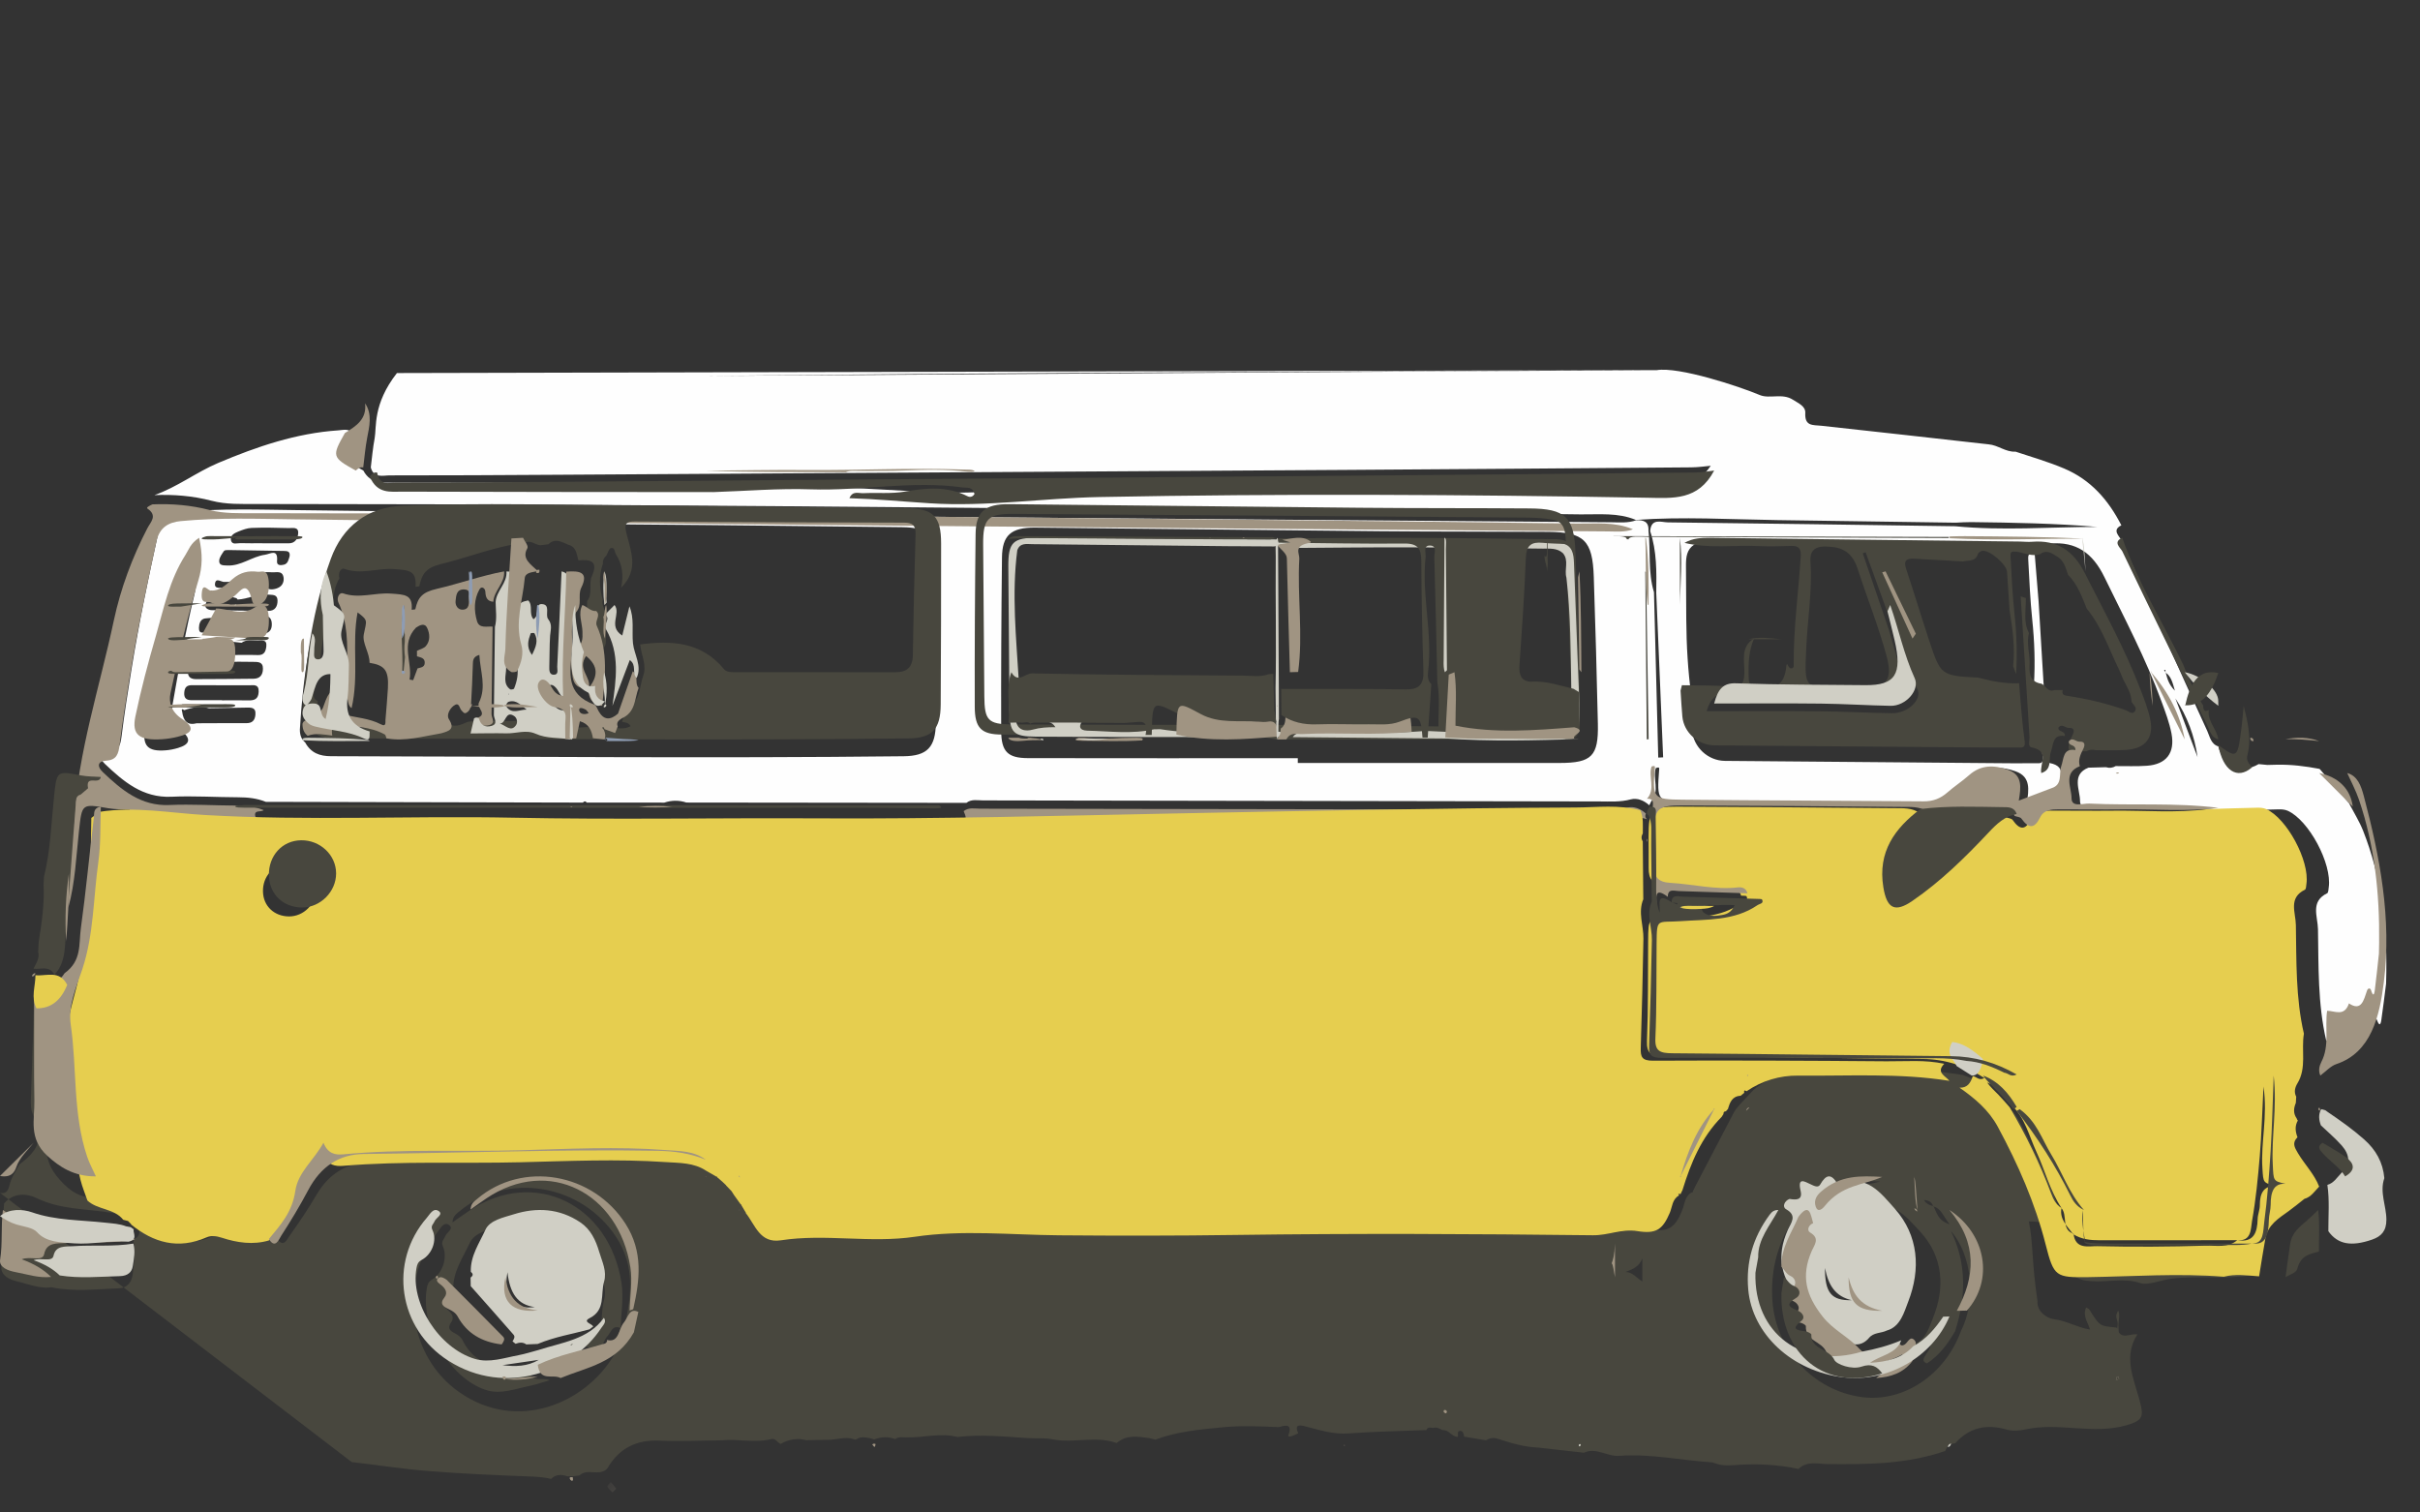 <?xml version="1.0" encoding="UTF-8"?>
<svg width="72px" height="45px" viewBox="0 0 72 45" version="1.1" xmlns="http://www.w3.org/2000/svg" xmlns:xlink="http://www.w3.org/1999/xlink">
    <rect x="0" y="0" width="72" height="45" fill="#333333" stroke="none"/>
    <title>Group 11 Copy</title>
    <defs>
        <polygon id="path-1" points="0 0.048 0.5 0.048 0.5 0.452 0 0.452"></polygon>
    </defs>
    <g id="Canva" stroke="none" stroke-width="1" fill="none" fill-rule="evenodd">
        <g id="Group-11-Copy">
            <rect id="Rectangle" x="0" y="0" width="71" height="44"></rect>
            <g id="Group-368" transform="translate(0, 11)">
                <path d="M48.366,26.844 C48.577,26.851 48.691,27.023 48.863,27.127 L48.863,26.437 C48.776,26.682 48.58,26.761 48.366,26.844 M55.946,24.153 C55.371,24.134 54.797,24.115 54.268,24.406 C54.176,24.456 54.059,24.54 54.128,24.66 C54.183,24.758 54.299,24.706 54.375,24.647 C54.84,24.286 55.414,24.296 55.946,24.153 M58.169,28.607 C57.95,28.979 57.703,29.327 57.332,29.562 C57.154,29.505 57.247,29.389 57.294,29.309 C57.364,29.19 57.503,29.06 57.391,28.941 C57.244,28.786 57.17,29.015 57.064,29.072 C56.974,29.121 56.923,29.101 56.886,29.012 C57.287,28.908 57.395,28.493 57.509,28.214 C57.881,27.307 57.809,26.373 57.122,25.636 C56.72,25.205 56.278,24.637 55.526,24.98 C55.509,24.987 55.465,24.968 55.453,24.949 C55.273,24.653 55.122,24.675 54.947,24.965 C54.885,25.068 54.759,24.994 54.653,24.948 C54.49,24.876 54.284,24.755 54.379,25.138 C54.446,25.408 54.235,25.389 54.057,25.362 C53.973,25.102 53.939,24.718 53.575,25.164 C53.455,25.162 53.394,25.218 53.325,25.328 C52.861,26.061 52.67,26.857 52.735,27.725 C52.843,29.169 53.952,30.365 55.379,30.565 C56.619,30.738 57.869,29.91 58.343,28.6 C58.802,27.706 58.68,26.346 58.044,25.627 C58.524,26.606 58.488,27.601 58.169,28.607 M18.459,28.508 C18.502,28.489 18.577,28.478 18.583,28.451 C18.788,27.548 18.895,26.678 18.341,25.818 C17.319,24.233 15.097,23.84 13.665,25.044 C13.582,25.114 13.47,25.178 13.462,25.369 C13.663,25.229 13.815,25.12 13.97,25.017 C15.917,23.727 18.125,24.845 18.49,27.163 C18.559,27.601 18.478,28.064 18.466,28.515 C18.212,28.401 18.182,28.645 18.065,28.764 C17.921,28.91 17.937,29.253 17.6,29.168 C17.547,29.079 17.236,29.022 17.484,28.899 C18.028,28.629 17.847,28.108 17.968,27.694 C18.07,27.346 17.905,27.038 17.808,26.715 C17.689,26.316 17.519,25.962 17.169,25.73 C16.467,25.266 15.695,25.227 14.928,25.465 C14.59,25.57 14.124,25.658 13.978,25.977 C13.777,26.415 13.466,26.841 13.486,27.369 C13.403,27.428 13.387,27.49 13.478,27.557 C13.48,27.652 13.481,27.747 13.483,27.842 C13.42,27.792 13.336,27.738 13.272,27.789 C13.187,27.859 13.263,27.922 13.323,27.973 C13.441,28.073 13.525,28.202 13.424,28.342 C13.293,28.524 13.398,28.599 13.531,28.668 C13.631,28.72 13.714,28.778 13.767,28.885 C13.999,29.354 14.383,29.603 14.889,29.669 C14.923,29.695 14.957,29.722 14.991,29.748 C15.013,29.884 15.084,29.981 15.225,29.974 C15.341,29.968 15.346,29.862 15.352,29.77 C15.48,29.765 15.608,29.759 15.736,29.754 C15.792,30.166 16.148,29.962 16.354,30.065 C16.16,30.121 15.969,30.19 15.773,30.23 C15.337,30.32 14.892,30.498 14.453,30.354 C13.365,29.996 12.503,28.487 12.697,27.34 C12.715,27.234 12.734,27.141 12.852,27.072 C13.165,26.888 13.325,26.421 13.177,26.083 C13.114,25.938 13.207,25.884 13.241,25.79 C13.283,25.671 13.517,25.561 13.36,25.447 C13.201,25.331 13.1,25.556 13.01,25.669 C11.849,27.138 12.145,29.358 13.662,30.419 C15.399,31.635 17.421,30.738 18.255,29.335 C18.315,29.234 18.427,29.134 18.338,28.991 C18.379,28.83 18.419,28.669 18.459,28.508 M57.233,24.703 L57.239,24.698 C57.302,24.808 57.404,24.86 57.522,24.886 C57.624,25.065 57.644,25.314 58.006,25.424 C57.805,25.176 57.755,24.95 57.515,24.893 C57.474,24.748 57.364,24.709 57.233,24.703 M0,24.489 C0.193,24.539 0.252,24.393 0.283,24.259 C0.337,24.027 0.472,23.843 0.582,23.643 C1.209,23.161 1.276,22.874 0.966,22.122 C0.915,21.997 0.915,21.843 0.919,21.704 C0.947,20.725 0.99,19.746 1.01,18.767 C1.016,18.459 1.135,18.22 1.322,18 C1.353,18.01 1.384,18.02 1.415,18.03 C1.415,18.03 1.425,18.038 1.425,18.038 C1.425,18.238 1.324,18.442 1.447,18.638 C1.366,18.851 1.374,19.073 1.375,19.295 C1.378,20.279 1.367,21.262 1.381,22.245 C1.389,22.838 1.237,23.437 1.685,23.99 C1.961,24.33 2.304,24.647 2.822,24.638 C3.128,24.93 3.618,24.874 3.893,25.228 C3.701,25.12 3.484,25.109 3.272,25.076 C2.536,24.962 1.784,24.987 1.079,24.642 C0.802,24.507 0.396,24.479 0.123,24.805 C0.06,25.421 0.12,26.042 0.041,26.66 C0.004,26.946 0.286,27.072 0.497,27.122 C0.838,27.201 1.174,27.35 1.538,27.301 C2.2,27.439 2.865,27.353 3.529,27.331 C3.789,27.322 3.92,27.148 3.949,26.905 C3.986,26.58 4.041,26.252 3.969,25.923 L3.987,25.898 L3.969,25.872 C4.249,25.773 4.11,25.546 4.119,25.364 C4.797,25.933 5.534,26.143 6.378,25.765 C6.514,25.704 6.667,25.72 6.829,25.774 C7.289,25.929 7.764,26.003 8.247,25.858 C8.439,26.139 8.545,25.866 8.615,25.768 C8.899,25.372 9.172,24.965 9.419,24.544 C9.797,23.899 10.353,23.577 11.076,23.57 C14.006,23.545 16.934,23.439 19.863,23.485 C20.349,23.492 20.823,23.553 21.28,23.725 C21.383,23.785 21.485,23.845 21.588,23.905 C21.588,23.905 21.591,23.927 21.591,23.927 L21.62,23.929 C21.676,23.979 21.732,24.028 21.789,24.077 L21.783,24.075 C21.817,24.108 21.851,24.141 21.885,24.173 L21.878,24.173 C21.934,24.233 21.99,24.293 22.046,24.354 C22.036,24.414 22.056,24.455 22.118,24.468 C22.187,24.567 22.255,24.665 22.324,24.763 L22.319,24.784 L22.341,24.785 C22.387,24.864 22.433,24.943 22.479,25.022 L22.468,25.018 C22.755,25.38 22.886,25.955 23.519,25.855 C24.847,25.646 26.178,25.951 27.521,25.746 C28.932,25.531 30.381,25.689 31.81,25.702 C33.571,25.717 35.33,25.717 37.091,25.692 C40.644,25.641 44.198,25.657 47.751,25.701 C48.21,25.706 48.624,25.499 49.076,25.574 C49.638,25.667 49.832,25.533 50.047,25.015 C50.122,24.834 50.119,24.598 50.323,24.483 L50.359,24.477 L50.368,24.442 C50.388,24.4 50.407,24.359 50.427,24.318 C50.816,23.573 51.206,22.828 51.595,22.083 C51.613,22.054 51.631,22.026 51.649,21.997 C51.673,21.969 51.698,21.941 51.722,21.912 C51.743,21.888 51.763,21.864 51.783,21.84 C51.909,21.706 52.035,21.572 52.161,21.438 C52.196,21.408 52.232,21.378 52.268,21.347 C52.292,21.331 52.315,21.316 52.339,21.3 C52.803,20.977 53.327,20.816 53.879,20.822 C55.384,20.839 56.895,20.736 58.393,20.982 C58.567,21.049 58.741,21.116 58.915,21.183 C59.381,21.504 59.81,21.861 60.089,22.376 C60.706,23.514 61.228,24.692 61.551,25.955 C61.801,26.936 61.858,26.962 62.853,26.947 C64.235,26.927 65.618,26.825 67,26.936 C66.207,27.073 65.402,26.944 64.603,27.045 C64.286,27.086 63.906,27.249 63.68,27.175 C63.171,27.009 62.694,27.158 62.208,27.116 C61.963,27.095 61.733,27.067 61.594,26.78 C61.481,26.55 61.347,26.403 61.395,26.077 C61.469,25.573 61.084,25.343 60.363,25.341 C60.495,25.993 60.444,26.531 60.62,27.716 C60.597,28.005 60.876,28.222 61.116,28.251 C61.488,28.296 61.801,28.495 62.183,28.558 C62.122,28.343 61.951,28.147 62.069,27.899 C62.118,27.932 62.15,27.943 62.164,27.966 C62.469,28.453 62.469,28.453 62.947,28.494 C62.961,28.495 62.983,28.505 62.986,28.516 C63.094,28.907 63.395,28.647 63.601,28.706 L63.593,28.699 C63.161,29.361 63.485,30.023 63.654,30.651 C63.786,31.142 63.766,31.26 63.276,31.402 C62.277,31.694 61.261,31.308 60.264,31.528 C60.086,31.568 59.882,31.584 59.712,31.535 C59.111,31.362 58.597,31.463 58.171,31.941 C58.022,31.951 57.925,32.029 57.875,32.17 C56.732,32.565 55.553,32.572 54.364,32.56 C54.098,32.557 53.757,32.457 53.508,32.705 C52.866,32.563 52.205,32.544 51.564,32.593 C51.327,32.61 51.151,32.592 50.954,32.51 C50.027,32.451 49.109,32.245 48.174,32.315 C47.817,32.342 47.49,32.053 47.124,32.222 C46.669,32.171 46.215,32.119 45.76,32.068 C45.346,32.052 44.954,31.935 44.564,31.807 C44.433,31.764 44.323,31.786 44.212,31.852 C43.994,31.816 43.777,31.78 43.56,31.744 C43.555,31.661 43.523,31.568 43.443,31.571 C43.34,31.574 43.391,31.687 43.372,31.751 L43.371,31.751 C43.191,31.752 43.107,31.528 42.918,31.55 C42.828,31.499 42.738,31.453 42.63,31.486 C42.556,31.476 42.476,31.446 42.437,31.548 C41.664,31.579 40.889,31.59 40.117,31.648 C39.653,31.683 39.234,31.537 38.802,31.429 C38.6,31.379 38.526,31.434 38.625,31.641 C38.362,31.777 38.309,31.756 38.334,31.689 C38.492,31.269 38.104,31.463 38.038,31.46 C37.484,31.435 36.926,31.412 36.376,31.465 C35.702,31.531 35.02,31.588 34.375,31.833 C34.313,31.818 34.251,31.802 34.189,31.787 C33.853,31.742 33.515,31.678 33.223,31.934 C32.598,31.708 31.947,31.949 31.314,31.823 C31.078,31.775 30.827,31.802 30.582,31.787 C29.885,31.744 29.185,31.671 28.485,31.754 C27.98,31.623 27.478,31.778 26.975,31.766 C26.86,31.771 26.739,31.734 26.635,31.816 C26.427,31.741 26.22,31.745 26.014,31.826 C25.968,31.814 25.921,31.801 25.874,31.789 C25.738,31.762 25.603,31.737 25.477,31.824 C25.449,31.837 25.423,31.835 25.398,31.817 C25.143,31.733 24.893,31.842 24.641,31.837 C24.422,31.841 24.204,31.845 23.986,31.849 C23.716,31.777 23.464,31.824 23.224,31.961 C23.129,31.918 23.071,31.785 22.95,31.815 C22.456,31.94 21.956,31.803 21.461,31.853 C20.852,31.858 20.242,31.889 19.635,31.862 C18.941,31.83 18.419,32.082 18.067,32.693 C17.835,32.941 17.479,32.67 17.241,32.897 C17.174,32.906 17.106,32.915 17.039,32.925 C16.986,32.924 16.934,32.924 16.881,32.924 C16.706,32.862 16.541,32.862 16.396,33 C16.217,32.959 16.038,32.94 15.851,32.932 C14.828,32.894 13.803,32.85 12.782,32.77 C12.007,32.71 11.238,32.587 10.465,32.5" id="Fill-1" fill="#48473E"></path>
                <path d="M63.05,29.95 C62.904,29.967 63.015,30.02 62.951,30.049 C62.944,30.052 62.986,30.049 63.003,30.046 C63.126,30.02 62.955,29.978 63.05,29.95" id="Fill-3" fill="#A09482"></path>
                <path d="M64.722,9.779 C64.941,10.361 65.161,10.944 65.381,11.526 C65.293,10.893 65.072,10.311 64.722,9.779 M6.687,6.313 C6.598,6.333 6.423,6.165 6.397,6.364 C6.374,6.54 6.578,6.47 6.681,6.499 C6.932,6.569 7.165,6.488 7.4,6.395 C7.578,6.324 7.776,6.139 7.932,6.473 C7.976,6.566 8.194,6.548 8.319,6.465 C8.417,6.401 8.456,6.281 8.435,6.171 C8.396,5.968 8.221,6.036 8.094,6.027 C7.831,6.009 7.573,6.032 7.324,6.143 C7.128,6.231 6.928,6.325 6.687,6.313 M8.616,5.554 C8.64,5.404 8.552,5.393 8.451,5.392 C7.898,5.383 7.345,5.372 6.792,5.365 C6.748,5.364 6.681,5.367 6.662,5.395 C6.604,5.482 6.529,5.58 6.522,5.678 C6.511,5.834 6.652,5.819 6.757,5.825 C7.168,5.848 7.495,5.558 7.885,5.505 C8.038,5.484 8.277,5.31 8.242,5.696 C8.229,5.832 8.36,5.822 8.445,5.801 C8.569,5.772 8.585,5.648 8.616,5.554 M7.801,5.162 C7.801,5.163 7.801,5.164 7.801,5.165 C8.063,5.165 8.325,5.164 8.588,5.165 C8.789,5.167 8.865,5.015 8.872,4.859 C8.881,4.667 8.703,4.715 8.594,4.712 C8.225,4.701 7.854,4.694 7.485,4.707 C7.351,4.712 7.215,4.765 7.088,4.816 C6.975,4.862 6.835,4.93 6.873,5.08 C6.908,5.22 7.056,5.156 7.154,5.16 C7.37,5.168 7.586,5.162 7.801,5.162 M6.744,8.69 C6.744,8.693 6.744,8.695 6.744,8.698 C6.454,8.698 6.163,8.704 5.873,8.696 C5.668,8.691 5.602,8.812 5.593,8.99 C5.584,9.161 5.704,9.206 5.835,9.206 C6.404,9.206 6.974,9.199 7.543,9.194 C7.733,9.192 7.821,9.084 7.823,8.895 C7.825,8.678 7.662,8.696 7.529,8.692 C7.268,8.685 7.006,8.69 6.744,8.69 M6.61,9.833 C6.61,9.834 6.61,9.835 6.61,9.837 C6.871,9.837 7.132,9.833 7.393,9.838 C7.57,9.842 7.687,9.8 7.696,9.583 C7.705,9.345 7.544,9.389 7.416,9.389 C6.849,9.385 6.282,9.391 5.715,9.386 C5.56,9.384 5.495,9.446 5.482,9.603 C5.468,9.773 5.548,9.832 5.694,9.832 C5.999,9.834 6.304,9.833 6.61,9.833 M5.792,5.495 C5.588,5.663 5.555,5.838 5.478,5.987 C5.099,6.724 4.974,7.541 4.79,8.337 C4.611,9.108 4.445,9.884 4.314,10.665 C4.226,11.199 4.406,11.365 4.929,11.324 C5.052,11.315 5.175,11.29 5.293,11.255 C5.651,11.148 5.699,10.988 5.404,10.745 C5.147,10.534 5.082,10.261 5.13,9.986 C5.322,8.896 5.514,7.805 5.775,6.732 C5.873,6.328 5.876,5.965 5.792,5.495 M38.612,11.558 C38.612,11.606 38.612,11.653 38.612,11.7 C41.21,11.7 43.807,11.702 46.405,11.7 C47.357,11.699 47.561,11.498 47.54,10.535 C47.509,9.075 47.466,7.615 47.418,6.156 C47.382,5.079 47.128,4.832 46.059,4.824 C44.404,4.813 42.749,4.82 41.095,4.805 C37.662,4.774 34.229,4.73 30.796,4.698 C30.083,4.691 29.818,4.924 29.811,5.588 C29.791,7.303 29.782,9.017 29.787,10.732 C29.788,11.365 29.983,11.555 30.586,11.556 C33.261,11.562 35.937,11.558 38.612,11.558 M8.922,10.702 C8.92,10.855 8.959,10.991 9.08,11.091 C9.25,11.402 9.511,11.499 9.853,11.499 C15.53,11.508 21.207,11.564 26.885,11.5 C27.584,11.492 27.838,11.237 27.843,10.497 C27.852,8.909 27.855,7.32 27.855,5.732 C27.854,4.921 27.624,4.693 26.828,4.685 C24.198,4.658 21.569,4.623 18.939,4.605 C16.588,4.589 14.236,4.519 11.886,4.611 C10.86,4.652 10.111,5.218 9.759,6.188 C9.235,7.637 9.013,9.16 8.922,10.702 M7.07,6.838 C7.059,6.825 7.048,6.811 7.037,6.798 C6.842,6.752 6.65,6.681 6.453,6.666 C6.254,6.651 6.161,6.833 6.114,6.994 C6.085,7.09 6.199,7.152 6.301,7.153 C6.863,7.163 7.426,7.173 7.989,7.175 C8.183,7.176 8.262,7.04 8.257,6.86 C8.251,6.675 8.098,6.704 7.98,6.691 C7.664,6.655 7.379,6.825 7.07,6.838 M6.181,7.806 C6.688,7.824 7.194,7.841 7.701,7.858 C7.901,7.865 8.089,7.835 8.087,7.572 C8.085,7.251 7.806,7.319 7.679,7.366 C7.309,7.505 6.953,7.383 6.591,7.381 C6.428,7.386 6.263,7.378 6.102,7.4 C5.956,7.421 5.922,7.567 5.919,7.682 C5.915,7.888 6.074,7.805 6.181,7.806 M6.26,8.434 C6.437,8.507 6.622,8.496 6.807,8.489 C7.097,8.488 7.387,8.481 7.676,8.49 C7.865,8.496 7.909,8.373 7.924,8.225 C7.945,8.014 7.784,8.059 7.674,8.062 C7.51,8.065 7.337,8.014 7.186,8.124 C7.011,8.105 6.836,8.085 6.661,8.066 C6.507,8.028 6.355,8.072 6.202,8.076 C5.97,8.082 5.707,8.092 5.786,8.396 C5.852,8.646 6.093,8.471 6.26,8.434 M5.484,10.129 C5.416,10.083 5.392,10.096 5.42,10.179 C5.456,10.434 5.563,10.594 5.847,10.519 C6.341,10.517 6.835,10.514 7.329,10.516 C7.498,10.516 7.583,10.441 7.599,10.266 C7.62,10.039 7.469,10.052 7.33,10.053 C6.96,10.057 6.59,10.066 6.219,10.072 C5.968,9.998 5.725,10.044 5.484,10.129 M64.427,9.01 C64.411,8.985 64.465,8.919 64.384,8.931 C64.4,8.956 64.416,8.981 64.432,9.006 C64.48,9.17 64.507,9.345 64.708,9.55 C64.631,9.274 64.583,9.11 64.427,9.01 M49.29,0.013 C49.948,-0.096 51.733,0.491 52.357,0.753 C52.651,0.876 53.026,0.687 53.343,0.893 C53.503,0.996 53.721,1.085 53.711,1.283 C53.689,1.69 53.938,1.64 54.187,1.667 C55.846,1.846 57.505,2.035 59.164,2.22 C59.445,2.242 59.676,2.456 59.967,2.438 C60.45,2.598 60.936,2.738 61.409,2.938 C62.205,3.274 62.728,3.873 63.115,4.63 C62.817,4.772 63.066,4.961 63.115,5.072 C63.955,6.972 64.809,8.865 65.673,10.754 C65.748,10.919 65.782,11.144 66.004,11.208 C66.004,11.208 65.997,11.202 65.997,11.202 C66.159,11.811 66.675,12.04 67.199,11.734 C67.286,11.742 67.373,11.751 67.46,11.759 C67.554,11.757 67.647,11.755 67.74,11.752 C68.168,11.743 68.59,11.796 69.01,11.876 C69.01,11.876 69.029,11.894 69.029,11.894 C69.321,12.235 69.613,12.576 69.905,12.917 C69.905,12.917 69.901,12.923 69.901,12.923 C70.038,13.187 70.198,13.441 70.307,13.716 C70.842,15.071 71.019,16.49 70.998,17.943 L70.991,18.266 C70.945,18.625 70.903,18.985 70.85,19.343 C70.825,19.516 70.782,19.517 70.721,19.35 C70.693,19.273 70.613,19.284 70.585,19.355 C70.468,19.646 70.386,19.985 69.96,19.738 C69.802,20.141 69.48,19.959 69.209,19.958 C68.957,18.869 68.984,17.758 68.965,16.651 C68.959,16.266 68.729,15.825 69.239,15.576 C69.274,15.558 69.277,15.461 69.285,15.399 C69.385,14.697 68.692,13.401 68.062,13.121 C67.981,13.085 67.881,13.078 67.791,13.08 C67.292,13.091 66.794,13.108 66.296,13.123 C65.008,12.958 63.711,13.056 62.42,12.991 C62.231,12.982 61.884,13.121 61.885,12.827 C61.887,12.504 61.62,12.045 62.135,11.84 C62.309,11.835 62.484,11.831 62.659,11.826 C62.759,11.859 62.855,11.846 62.946,11.793 C63.256,11.791 63.566,11.805 63.874,11.783 C64.45,11.743 64.718,11.403 64.606,10.822 C64.543,10.498 64.424,10.183 64.31,9.872 C63.841,8.59 63.204,7.39 62.61,6.169 C62.26,5.449 61.77,5.108 60.998,5.171 C60.876,5.181 60.751,5.165 60.627,5.164 C57.488,5.125 54.348,5.088 51.209,5.044 C50.925,5.04 50.653,5.054 50.403,5.206 C50.185,5.348 50.162,5.573 50.161,5.807 C50.164,6.345 50.167,6.884 50.17,7.423 C50.175,8.194 50.218,8.964 50.324,9.728 C50.311,9.785 50.297,9.842 50.283,9.899 L50.268,9.908 L50.284,9.915 C50.302,10.183 50.314,10.452 50.338,10.719 C50.383,11.235 50.818,11.634 51.32,11.638 C53.943,11.659 56.566,11.682 59.189,11.704 C59.652,11.708 60.114,11.713 60.577,11.708 C60.689,11.707 60.806,11.735 60.775,11.507 C60.692,10.897 60.658,10.28 60.604,9.666 C60.636,9.549 60.555,9.469 60.514,9.375 C60.553,8.726 60.531,8.081 60.463,7.434 C60.403,6.853 60.378,6.267 60.346,5.683 C60.335,5.477 60.347,5.477 60.537,5.486 C60.576,5.959 60.614,6.432 60.653,6.904 C60.742,8.387 60.83,9.871 60.922,11.354 C60.93,11.474 60.864,11.68 60.983,11.702 C61.55,11.811 61.227,12.232 61.282,12.518 C60.971,12.639 60.66,12.76 60.3,12.901 C60.367,12.49 60.419,12.111 59.974,11.951 C59.559,11.801 59.164,11.79 58.806,12.117 C58.598,12.306 58.362,12.462 58.153,12.65 C57.945,12.837 57.719,12.926 57.437,12.924 C55.026,12.903 52.614,12.898 50.202,12.873 C49.304,12.864 49.291,12.829 49.365,11.881 C49.369,11.836 49.355,11.82 49.265,11.85 C49.159,12.153 49.394,12.548 49.126,12.845 C49.107,12.883 49.089,12.921 49.07,12.959 C48.911,12.814 48.709,12.732 48.516,12.784 C48.209,12.867 47.903,12.846 47.597,12.845 C41.48,12.836 35.362,12.823 29.245,12.814 C29.08,12.814 28.903,12.768 28.753,12.887 C25.976,12.884 23.2,12.881 20.423,12.878 C20.204,12.805 19.984,12.807 19.765,12.88 C18.996,12.879 18.228,12.879 17.459,12.879 C17.42,12.831 17.381,12.832 17.342,12.879 C14.198,12.872 11.053,12.864 7.909,12.857 C7.646,12.75 7.372,12.722 7.091,12.721 C6.426,12.719 5.759,12.675 5.096,12.705 C4.251,12.742 3.677,12.257 3.117,11.724 C2.943,11.558 2.952,11.397 3.217,11.381 C3.528,11.361 3.582,11.18 3.616,10.912 C3.699,10.237 3.806,9.564 3.915,8.893 C4.136,7.531 4.418,6.181 4.714,4.834 C4.805,4.417 5.078,4.265 5.438,4.231 C6.563,4.124 7.689,4.163 8.817,4.177 C15.639,4.266 22.462,4.328 29.284,4.389 C35.503,4.445 41.723,4.488 47.943,4.539 C48.19,4.541 48.438,4.566 48.678,4.479 C48.888,4.469 49.059,4.509 49.045,4.783 C49.113,5.394 49.026,6.02 49.209,6.62 C49.251,8.26 49.294,9.9 49.336,11.54 C49.385,11.537 49.434,11.535 49.482,11.533 C49.414,9.901 49.346,8.27 49.277,6.638 C49.286,6.019 49.296,5.4 49.096,4.802 C49.126,4.405 49.429,4.54 49.625,4.542 C52.474,4.573 55.323,4.617 58.172,4.657 C59.578,4.794 60.985,4.679 62.392,4.676 C61.145,4.571 59.895,4.549 58.644,4.534 C58.49,4.532 58.336,4.545 58.183,4.551 C56.412,4.525 54.64,4.5 52.869,4.474 C51.469,4.454 50.069,4.367 48.669,4.469 C48.139,4.245 47.574,4.311 47.028,4.304 C41.243,4.23 35.458,4.17 29.673,4.116 C25.264,4.075 20.856,4.04 16.447,4.015 C13.508,3.998 10.569,4.005 7.63,3.995 C7.183,3.994 6.733,4.013 6.292,3.898 C5.735,3.753 5.167,3.707 4.593,3.731 C5.269,3.495 5.844,3.047 6.5,2.77 C7.647,2.286 8.816,1.888 10.067,1.804 C10.222,1.793 10.375,1.741 10.492,1.896 C10.101,2.582 10.109,2.611 10.81,2.999 C11.031,3.422 11.431,3.359 11.792,3.36 C14.881,3.368 17.971,3.368 21.061,3.371 C22.408,3.534 23.762,3.493 25.114,3.515 C25.915,3.535 26.714,3.597 27.513,3.637 C29.198,3.723 30.881,3.515 32.566,3.489 C38.012,3.404 43.458,3.428 48.903,3.505 C49.676,3.516 50.423,3.574 50.898,2.858 C50.742,2.871 50.53,2.904 50.318,2.905 C46.878,2.933 43.439,2.959 40,2.981 C32.173,3.031 24.345,3.078 16.518,3.126 C14.878,3.136 13.239,3.146 11.599,3.144 C11.394,3.143 11.119,3.238 11.032,2.907 C11.068,2.617 11.092,2.328 11.147,2.038 C11.208,1.716 11.086,1.023 11.81,0.099 M20.897,0.185 C24.378,0.154 27.859,0.119 31.341,0.099 C37.159,0.065 42.977,0.042 48.794,0.013" id="Fill-5" fill="#FEFEFE"></path>
                <path d="M59.862,21.896 C59.682,21.589 59.458,21.331 59.121,21.207 C59.22,21.345 59.344,21.454 59.459,21.573 C59.575,21.692 59.682,21.821 59.792,21.945 C60.274,22.761 60.689,23.612 61.023,24.502 C61.09,24.682 61.167,24.833 61.326,24.937 C61.528,25.154 61.313,25.578 61.692,25.708 C61.748,26.186 62.144,26.07 62.401,26.076 C63.475,26.1 64.552,26.095 65.626,26.061 C65.935,26.051 66.282,26.137 66.562,25.899 C67.052,25.977 67.159,25.678 67.17,25.268 C67.173,25.13 67.235,24.993 67.235,24.856 C67.234,24.494 67.35,24.255 67.77,24.283 C67.318,24.202 67.341,24.201 67.311,23.755 C67.26,22.985 67.473,22.222 67.344,21.326 C67.304,22.099 67.287,22.749 67.233,23.396 C67.179,24.044 67.116,24.694 67.002,25.333 C66.963,25.555 66.991,25.937 66.569,25.899 C65.203,25.9 63.837,25.9 62.471,25.901 C62.194,25.902 61.925,25.873 61.682,25.72 C61.51,25.486 61.27,25.284 61.333,24.94 C60.991,24.427 60.844,23.823 60.587,23.271 C60.369,22.8 60.255,22.271 59.862,21.896 M65.687,13.072 C66.176,13.058 66.665,13.041 67.155,13.031 C67.243,13.029 67.341,13.035 67.421,13.071 C68.039,13.344 68.72,14.612 68.621,15.298 C68.613,15.358 68.611,15.454 68.576,15.471 C68.076,15.715 68.301,16.146 68.307,16.522 C68.326,17.605 68.299,18.691 68.546,19.755 C68.462,20.245 68.636,20.769 68.352,21.235 C68.282,21.35 68.244,21.49 68.317,21.629 C68.313,21.69 68.31,21.752 68.306,21.814 C68.24,21.97 68.225,22.124 68.329,22.272 C68.336,22.297 68.348,22.319 68.365,22.339 C68.271,22.503 68.291,22.669 68.355,22.836 C68.187,23.001 68.267,23.14 68.369,23.31 C68.57,23.648 68.855,23.93 69,24.304 C68.865,24.441 68.76,24.615 68.56,24.669 C68.405,24.791 68.253,24.918 68.093,25.033 C67.796,25.247 67.474,25.439 67.4,25.846 C67.332,26.221 67.275,26.598 67.213,26.974 C66.863,26.95 66.512,26.894 66.164,26.986 C64.819,26.878 63.474,26.978 62.129,26.998 C61.161,27.012 61.106,26.987 60.862,26.027 C60.548,24.792 60.041,23.64 59.44,22.527 C59.169,22.024 58.751,21.674 58.3,21.361 C58.539,21.371 58.631,21.213 58.694,21.018 C58.8,21.024 58.877,21.169 59.04,21.073 C58.461,20.705 57.871,20.514 57.215,20.507 C54.633,20.482 52.052,20.439 49.471,20.417 C49.14,20.414 48.985,20.361 49.001,19.962 C49.04,18.985 49.027,18.006 49.035,17.027 C49.042,16.222 49.043,16.388 49.698,16.337 C50.427,16.28 51.192,16.333 51.833,15.846 C51.9,15.795 52.022,15.796 51.965,15.67 C51.953,15.643 51.858,15.655 51.801,15.648 C51.766,15.494 51.646,15.456 51.521,15.47 C50.848,15.548 50.193,15.372 49.53,15.334 C49.162,15.312 49.048,15.155 49.051,14.821 C49.055,14.511 49.049,14.2 49.049,13.889 C49.049,13.091 49.128,12.997 49.901,13 C52.056,13.009 54.211,13.026 56.367,13.045 C56.622,13.047 56.887,13.028 57.115,13.19 C56.434,13.689 55.975,14.301 56.13,15.224 C56.223,15.781 56.44,15.886 56.903,15.577 C57.654,15.075 58.306,14.451 58.932,13.8 C59.148,13.575 59.366,13.373 59.68,13.317 C59.748,13.343 59.846,13.347 59.881,13.397 C60.092,13.698 60.263,13.715 60.434,13.359 C60.544,13.13 60.769,13.119 60.984,13.118 C61.618,13.117 62.253,13.127 62.887,13.12 C63.82,13.109 64.755,13.194 65.687,13.072" id="Fill-7" fill="#E6CE4F"></path>
                <path d="M4.534,4.006 C5.108,3.982 5.675,4.028 6.232,4.173 C6.672,4.287 7.122,4.268 7.568,4.269 C10.504,4.279 13.441,4.272 16.377,4.289 C20.782,4.314 25.186,4.348 29.591,4.39 C35.37,4.444 41.15,4.503 46.929,4.577 C47.475,4.584 48.039,4.518 48.569,4.742 C48.568,4.742 48.578,4.751 48.578,4.751 C48.338,4.838 48.09,4.813 47.843,4.811 C41.63,4.761 35.416,4.718 29.202,4.662 C22.386,4.601 15.57,4.54 8.754,4.451 C7.627,4.436 6.503,4.397 5.379,4.504 C5.019,4.538 4.747,4.689 4.655,5.105 C4.36,6.448 4.078,7.793 3.857,9.151 C3.748,9.821 3.642,10.491 3.558,11.164 C3.525,11.431 3.47,11.612 3.16,11.632 C2.895,11.648 2.886,11.809 3.06,11.973 C3.62,12.505 4.193,12.988 5.037,12.951 C5.7,12.922 6.365,12.965 7.03,12.968 C7.311,12.969 7.585,12.996 7.847,13.103 C7.769,13.171 7.588,13.094 7.588,13.241 C7.589,13.384 7.742,13.359 7.844,13.372 C7.889,13.377 7.936,13.373 7.983,13.373 C12.366,13.379 16.75,13.376 21.134,13.392 C23.602,13.402 26.07,13.341 28.538,13.44 C28.808,13.451 28.736,13.285 28.671,13.133 C28.822,13.014 28.998,13.06 29.163,13.06 C35.275,13.069 41.386,13.082 47.497,13.091 C47.804,13.092 48.109,13.113 48.416,13.03 C48.608,12.978 48.81,13.061 48.969,13.205 C48.942,13.268 48.944,13.325 49,13.372 C48.368,13.194 47.725,13.285 47.085,13.288 C43.159,13.306 39.234,13.389 35.309,13.468 C31.788,13.539 28.268,13.638 24.745,13.618 C21.715,13.601 18.684,13.662 15.655,13.598 C12.624,13.534 9.594,13.698 6.562,13.516 C5.531,13.454 4.491,13.25 3.449,13.421 C3.36,13.007 3.805,13.343 3.859,13.093 C3.643,13.079 3.429,13.083 3.221,13.047 C2.429,12.91 2.44,12.906 2.35,13.721 C2.266,14.483 2.238,15.255 2.034,16 C1.913,15.125 2.148,14.274 2.2,13.41 C2.324,11.37 2.966,9.44 3.386,7.463 C3.589,6.509 3.933,5.589 4.383,4.719 C4.478,4.534 4.699,4.343 4.387,4.132 C4.335,4.097 4.47,4.037 4.534,4.006" id="Fill-9" fill="#A09482"></path>
                <path d="M69.051,22.481 C68.991,22.32 68.972,22.159 69.06,22 C69.102,22.011 69.144,22.022 69.186,22.034 C69.211,22.052 69.236,22.071 69.261,22.089 C69.633,22.34 69.999,22.6 70.339,22.901 C70.685,23.208 70.897,23.577 70.939,24.052 C70.792,24.473 71,24.876 71,25.291 C71,25.622 70.851,25.785 70.578,25.88 C69.953,26.097 69.552,26.023 69.273,25.631 C69.271,25.171 69.312,24.711 69.244,24.253 C69.433,24.201 69.532,24.033 69.658,23.901 C69.951,23.637 69.906,23.35 69.675,23.086 C69.484,22.868 69.26,22.682 69.051,22.481" id="Fill-11" fill="#D0CFC5"></path>
                <path d="M1.309,15.085 C1.498,14.324 1.523,13.537 1.602,12.759 C1.685,11.927 1.675,11.931 2.408,12.07 C2.601,12.107 2.8,12.103 3,12.117 C2.95,12.373 2.538,12.03 2.62,12.453 C2.546,12.515 2.473,12.578 2.399,12.641 C2.231,12.683 2.26,12.854 2.25,12.973 C2.153,14.169 2.079,15.367 1.969,16.561 C1.923,17.056 1.993,17.601 1.62,18 C1.467,17.717 1.22,17.846 1.009,17.822 C1.009,17.822 1,17.814 1,17.814 C1.073,17.659 1.185,17.516 1.136,17.318 C1.14,17.222 1.145,17.127 1.15,17.031 C1.242,16.459 1.326,15.886 1.296,15.301 C1.3,15.229 1.305,15.157 1.309,15.085" id="Fill-13" fill="#48473E"></path>
                <path d="M69.035,21 C68.97,20.857 69.004,20.714 69.065,20.595 C69.316,20.116 69.163,19.577 69.237,19.073 C69.471,19.075 69.749,19.258 69.886,18.853 C70.255,19.101 70.325,18.76 70.426,18.468 C70.451,18.396 70.521,18.386 70.544,18.462 C70.597,18.631 70.634,18.63 70.656,18.456 C70.702,18.096 70.738,17.734 70.778,17.373 C70.78,17.264 70.782,17.156 70.784,17.047 C70.802,15.587 70.649,14.16 70.186,12.798 C70.092,12.521 69.954,12.265 69.835,12 C70.142,12.083 70.247,12.379 70.329,12.687 C70.807,14.491 71.162,16.337 70.924,18.224 C70.798,19.232 70.55,20.313 69.51,20.66 C69.339,20.717 69.193,20.884 69.035,21" id="Fill-15" fill="#A09482"></path>
                <path d="M1,23 C0.811,23.234 0.579,23.449 0.487,23.719 C0.433,23.876 0.332,24.047 0,23.988" id="Fill-17" fill="#A09482"></path>
                <path d="M66,11 C65.781,10.941 65.748,10.736 65.673,10.586 C64.818,8.863 63.973,7.136 63.143,5.403 C63.094,5.302 62.848,5.129 63.142,5 C63.599,6.322 64.349,7.519 64.956,8.776 C65.117,9.195 65.298,9.606 65.548,9.987 C65.554,10.098 65.561,10.206 65.729,10.123 L65.719,10.113 C65.659,10.452 65.958,10.69 66,11" id="Fill-19" fill="#48473E"></path>
                <path d="M10.584,3 C9.876,2.607 9.867,2.578 10.262,1.883 C10.589,1.68 10.918,1.478 10.862,1 C11.085,1.328 10.986,1.701 10.924,2.027 C10.868,2.321 10.844,2.614 10.807,2.907 C10.713,2.887 10.649,2.945 10.584,3" id="Fill-21" fill="#A09482"></path>
                <path d="M67,11.832 C66.564,12.212 66.134,11.928 66,11.17 C66.573,11.578 66.574,11.578 66.697,10.584 C66.719,10.411 66.731,10.237 66.754,10 C66.88,10.501 66.986,10.949 66.871,11.444 C66.808,11.656 66.934,11.721 67,11.832" id="Fill-23" fill="#48473E"></path>
                <path d="M66,10 C65.577,9.686 65.272,9.346 65,9 C65.483,9.082 66.009,9.535 65.998,9.859 C65.996,9.906 65.999,9.953 66,10" id="Fill-25" fill="#D0CFC5"></path>
                <path d="M65.012,10 C65.151,9.364 65.385,8.887 66,9.024 C65.803,9.602 65.528,10.012 65,9.984 C65,9.984 65.012,10 65.012,10" id="Fill-27" fill="#48473E"></path>
                <path d="M70,13 C69.667,12.667 69.333,12.334 69,12 C69.572,12.114 69.934,12.476 70,13" id="Fill-29" fill="#A09482"></path>
                <path d="M2.047,15 C2.062,15.677 2.019,16.339 1.97,17 C1.925,16.316 1.958,15.652 2.047,15" id="Fill-31" fill="#A09482"></path>
                <path d="M69,11.05 C68.669,11.012 68.337,10.987 68,10.991 C68.346,10.929 68.682,10.929 69,11.05" id="Fill-33" fill="#A09482"></path>
                <path d="M66.99,11.043 C66.972,11.016 66.937,11.001 66.955,10.95 C67.006,10.95 67.045,10.971 67.05,11.05 C67.03,11.048 67.01,11.045 66.99,11.043" id="Fill-35" fill="#A09482"></path>
                <path d="M1.045,17.95 C1.066,17.99 1.018,18.019 0.987,18.05 C0.974,18.048 0.962,18.046 0.95,18.044 C0.959,18.006 0.978,17.971 1.045,17.95" id="Fill-37" fill="#A09482"></path>
                <path d="M69.015,22.05 C68.96,22.018 68.968,21.984 69.003,21.95 C69.027,21.983 69.032,22.016 69.015,22.05" id="Fill-39" fill="#A09482"></path>
                <path d="M69.021,22.016 C69.007,22.006 68.993,21.996 68.979,21.986 C69.006,21.978 69.018,21.99 69.021,22.016" id="Fill-41" fill="#A09482"></path>
                <path d="M8.578,14.713 C8.137,14.719 7.813,15.069 7.824,15.528 C7.834,15.958 8.158,16.265 8.602,16.266 C9.031,16.267 9.4,15.9 9.398,15.476 C9.397,15.053 9.026,14.707 8.578,14.713 M2.956,13.155 C4.005,12.988 5.052,13.187 6.09,13.248 C9.141,13.426 12.191,13.266 15.241,13.328 C18.29,13.39 21.341,13.331 24.39,13.348 C27.936,13.367 31.479,13.271 35.023,13.201 C38.974,13.124 42.924,13.042 46.875,13.025 C47.519,13.022 48.166,12.934 48.803,13.108 C48.904,13.33 48.874,13.565 48.877,13.796 C48.832,13.874 48.825,13.953 48.876,14.032 C48.881,14.604 48.886,15.175 48.891,15.747 L48.893,15.75 C48.726,16.145 48.902,16.537 48.895,16.93 C48.875,18.011 48.851,19.091 48.816,20.171 C48.807,20.447 48.848,20.56 49.184,20.558 C51.498,20.546 53.813,20.557 56.127,20.576 C56.7,20.581 57.277,20.525 57.845,20.651 C57.59,20.912 57.881,21.009 58,21.158 C56.507,20.919 55,21.018 53.499,21.002 C52.949,20.996 52.427,21.153 51.964,21.467 C51.905,21.428 51.878,21.439 51.894,21.514 C51.858,21.543 51.822,21.573 51.787,21.602 C51.537,21.613 51.467,21.797 51.411,21.993 C51.39,22.017 51.37,22.04 51.35,22.063 C51.296,22.065 51.273,22.094 51.276,22.146 C51.258,22.174 51.241,22.202 51.223,22.229 C50.618,22.839 50.305,23.605 50.058,24.405 C50.039,24.446 50.019,24.486 50,24.526 C49.977,24.523 49.954,24.52 49.932,24.518 C49.939,24.534 49.947,24.55 49.955,24.567 C49.751,24.679 49.754,24.908 49.68,25.084 C49.465,25.588 49.272,25.719 48.711,25.628 C48.261,25.555 47.848,25.758 47.39,25.752 C43.848,25.71 40.305,25.694 36.763,25.743 C35.007,25.768 33.254,25.768 31.499,25.753 C30.074,25.741 28.63,25.587 27.223,25.796 C25.884,25.995 24.556,25.699 23.233,25.902 C22.601,26 22.471,25.44 22.185,25.087 C22.185,25.087 22.197,25.091 22.197,25.091 C22.151,25.014 22.105,24.937 22.059,24.86 C22.059,24.861 22.064,24.84 22.064,24.84 L22.042,24.839 C21.973,24.744 21.905,24.648 21.837,24.553 C21.813,24.516 21.789,24.478 21.765,24.44 C21.709,24.382 21.653,24.323 21.597,24.264 C21.597,24.265 21.604,24.265 21.604,24.265 C21.57,24.233 21.536,24.201 21.503,24.17 C21.503,24.17 21.508,24.172 21.508,24.172 C21.452,24.124 21.396,24.076 21.34,24.028 C21.342,24.011 21.331,24.003 21.308,24.004 C21.205,23.945 21.103,23.887 21.004,23.829 C20.64,23.589 20.221,23.603 19.808,23.575 C18.365,23.477 16.922,23.545 15.48,23.58 C13.727,23.623 11.971,23.539 10.221,23.686 C9.973,23.707 9.762,23.669 9.631,23.384 C9.343,23.845 8.872,24.155 8.793,24.646 C8.703,25.203 8.352,25.538 8.008,25.905 C7.527,26.046 7.053,25.974 6.594,25.824 C6.433,25.771 6.28,25.756 6.145,25.815 C5.303,26.182 4.569,25.978 3.892,25.425 C3.892,25.425 3.909,25.429 3.909,25.429 C3.876,25.396 3.843,25.362 3.81,25.328 C3.762,25.316 3.714,25.303 3.666,25.291 C3.394,24.947 2.905,25.002 2.601,24.719 C2.533,24.518 2.449,24.319 2.397,24.113 C2.057,22.778 2.162,21.401 2.013,20.048 C1.948,19.454 2.141,18.908 2.284,18.338 C2.555,17.261 2.541,16.135 2.659,15.031 C2.719,14.471 2.7,13.901 2.717,13.336 C2.797,13.276 2.876,13.216 2.956,13.155" id="Fill-43" fill="#E6CE4F"></path>
                <path d="M15.912,27.889 C15.392,27.822 15.168,27.47 15.098,26.852 C14.96,27.616 15.279,27.976 15.912,27.889 M14.008,26.841 C13.99,26.366 14.265,25.983 14.442,25.589 C14.571,25.303 14.984,25.223 15.282,25.129 C15.961,24.915 16.644,24.95 17.264,25.367 C17.574,25.575 17.724,25.894 17.83,26.253 C17.916,26.543 18.062,26.821 17.972,27.134 C17.864,27.506 18.025,27.974 17.544,28.217 C17.324,28.328 17.599,28.379 17.646,28.459 C17.646,28.459 17.659,28.457 17.659,28.457 C17.62,28.488 17.58,28.52 17.54,28.551 C17.024,28.691 16.494,28.776 15.997,28.986 C15.884,28.99 15.771,28.995 15.658,29 C15.555,28.924 15.448,28.941 15.339,28.981 C15.309,28.957 15.278,28.933 15.248,28.909 C15.287,28.849 15.333,28.773 15.282,28.714 C14.86,28.228 14.431,27.748 14.005,27.266 C14.003,27.181 14.002,27.095 14,27.01 C14.078,26.957 14.086,26.901 14.008,26.841" id="Fill-45" fill="#D0CFC5"></path>
                <path d="M54.297,26.725 C54.292,27.467 54.493,27.7 55.092,27.684 C54.613,27.573 54.398,27.253 54.297,26.725 M53.242,24.671 C53.424,24.7 53.64,24.72 53.572,24.431 C53.475,24.019 53.685,24.149 53.852,24.227 C53.96,24.276 54.09,24.355 54.153,24.245 C54.332,23.933 54.486,23.91 54.671,24.227 C54.682,24.248 54.727,24.269 54.744,24.26 C55.514,23.893 55.965,24.503 56.377,24.965 C57.079,25.755 57.153,26.757 56.772,27.731 C56.655,28.029 56.545,28.475 56.135,28.587 C55.964,28.672 55.748,28.638 55.609,28.804 C55.337,29.127 54.988,28.997 54.804,28.798 C54.423,28.389 53.918,28.179 53.554,27.724 C53.002,27.035 52.826,26.41 53.193,25.586 C53.286,25.378 53.483,25.172 53.138,24.976 C53.02,24.909 53.086,24.73 53.242,24.671" id="Fill-47" fill="#D0CFC5"></path>
                <path d="M3,13 C2.979,13.546 3.003,14.097 2.927,14.639 C2.776,15.705 2.794,16.793 2.45,17.834 C2.267,18.385 2.022,18.913 2.105,19.487 C2.294,20.794 2.161,22.125 2.593,23.414 C2.66,23.614 2.766,23.806 2.853,24 C2.194,24.007 1.759,23.709 1.409,23.389 C0.841,22.868 1.034,22.305 1.023,21.747 C1.005,20.822 1.019,19.897 1.016,18.972 C1.015,18.763 1.005,18.554 1.106,18.353 C1.497,18.358 1.76,18.214 1.924,17.953 C2.439,17.584 2.342,17.081 2.405,16.624 C2.558,15.52 2.66,14.412 2.794,13.307 C2.808,13.197 2.767,13.038 3,13" id="Fill-49" fill="#A09482"></path>
                <path d="M16.028,29.459 C15.676,29.511 15.323,29.562 14.949,29.617 C15.337,29.665 15.696,29.656 16.028,29.459 M17.968,28.207 C18.055,28.336 17.945,28.425 17.885,28.516 C17.062,29.774 15.063,30.578 13.345,29.488 C11.847,28.536 11.554,26.545 12.701,25.229 C12.79,25.127 12.89,24.925 13.048,25.029 C13.203,25.132 12.972,25.23 12.929,25.337 C12.896,25.421 12.804,25.469 12.867,25.599 C13.012,25.902 12.855,26.321 12.545,26.486 C12.428,26.548 12.41,26.632 12.392,26.726 C12.2,27.755 13.052,29.109 14.127,29.43 C14.561,29.559 15.001,29.399 15.432,29.319 C15.626,29.282 15.815,29.221 16.006,29.17 C16.712,28.94 17.504,28.858 17.968,28.207" id="Fill-51" fill="#D0CFC5"></path>
                <path d="M53.945,25.392 C53.807,25.445 53.749,25.608 53.853,25.669 C54.158,25.847 53.983,26.034 53.901,26.223 C53.577,26.97 53.733,27.537 54.221,28.163 C54.544,28.576 54.99,28.766 55.327,29.137 C55.49,29.318 55.799,29.435 56.039,29.142 C56.163,28.992 56.354,29.023 56.505,28.946 C56.538,29.032 56.584,29.051 56.666,29.004 C56.762,28.948 56.829,28.725 56.962,28.876 C57.064,28.991 56.937,29.118 56.874,29.234 C56.832,29.312 56.747,29.425 56.909,29.481 C56.628,29.858 56.244,29.972 55.821,30 C56.081,29.759 56.486,29.724 56.608,29.293 C56.285,29.463 55.955,29.572 55.616,29.65 C55.479,29.434 55.332,29.337 55.067,29.442 C54.804,29.545 54.396,29.373 54.342,29.236 C54.202,28.888 53.709,28.912 53.728,28.455 C53.73,28.422 53.618,28.359 53.554,28.351 C53.282,28.318 53.212,28.261 53.464,28.03 C53.582,27.922 53.483,27.767 53.349,27.709 C53.093,27.597 53.068,27.505 53.321,27.329 C53.466,27.228 53.431,27.034 53.271,26.962 C53.138,26.903 53.093,26.776 53,26.689 C52.988,26.118 53.304,25.681 53.509,25.2 C53.839,24.765 53.87,25.139 53.945,25.392" id="Fill-53" fill="#A09482"></path>
                <path d="M55.396,29.215 C55.796,29.142 56.185,29.038 56.566,28.877 C56.422,29.286 55.945,29.319 55.638,29.547 C56.137,29.52 56.59,29.412 56.922,29.055 C57.317,28.838 57.58,28.517 57.815,28.174 C57.877,28.172 57.938,28.17 58,28.168 C57.494,29.375 56.16,30.139 54.836,29.979 C53.312,29.795 52.129,28.692 52.013,27.361 C51.944,26.56 52.148,25.827 52.643,25.151 C52.717,25.05 52.782,24.998 52.91,25 C52.668,25.456 52.295,25.87 52.31,26.41 C52.289,26.526 52.268,26.641 52.247,26.757 C52.241,26.794 52.235,26.832 52.228,26.869 C52.176,28.674 53.623,29.746 55.396,29.215" id="Fill-55" fill="#D0CFC5"></path>
                <path d="M3.968,26 C4.033,26.226 3.984,26.451 3.95,26.675 C3.924,26.842 3.806,26.962 3.572,26.968 C2.973,26.983 2.373,27.042 1.777,26.947 C1.575,26.75 1.316,26.606 1,26.494 C1.219,26.406 1.551,26.561 1.592,26.363 C1.658,26.051 1.934,26.093 2.175,26.077 C2.771,26.036 3.375,26.097 3.968,26" id="Fill-57" fill="#D0CFC5"></path>
                <path d="M8,25.864 C8.345,25.446 8.695,25.066 8.786,24.433 C8.865,23.876 9.335,23.524 9.624,23 C9.755,23.324 9.967,23.367 10.214,23.344 C11.965,23.177 13.721,23.272 15.475,23.223 C16.917,23.183 18.361,23.106 19.804,23.217 C20.217,23.249 20.636,23.234 21,23.506 C20.542,23.315 20.069,23.248 19.585,23.24 C16.663,23.189 13.743,23.306 10.822,23.334 C10.1,23.341 9.546,23.697 9.169,24.411 C8.923,24.876 8.651,25.326 8.368,25.764 C8.298,25.872 8.192,26.174 8,25.864" id="Fill-59" fill="#A09482"></path>
                <path d="M3.982,25.893 C3.316,26.005 2.637,25.934 1.967,25.982 C1.696,26.001 1.387,25.952 1.313,26.315 C1.266,26.544 0.893,26.364 0.647,26.467 C1.002,26.597 1.293,26.763 1.52,26.992 C1.151,27.032 0.811,26.913 0.465,26.849 C0.252,26.81 -0.034,26.709 0.003,26.481 C0.083,25.988 0.023,25.492 0.087,25 C0.24,25.109 0.395,25.215 0.589,25.279 C0.807,25.35 1.082,25.378 1.212,25.536 C1.491,25.874 1.916,25.873 2.332,25.906 C2.885,25.95 3.428,25.796 3.982,25.852 L4,25.872 L3.982,25.893 Z" id="Fill-61" fill="#A09482"></path>
                <path d="M3.824,25.944 C3.28,25.895 2.747,26.032 2.205,25.993 C1.796,25.963 1.378,25.964 1.104,25.662 C0.977,25.521 0.707,25.497 0.493,25.433 C0.303,25.376 0.15,25.281 0,25.184 C0.272,24.952 0.675,24.972 0.95,25.068 C1.651,25.314 2.4,25.296 3.131,25.377 C3.342,25.401 3.558,25.409 3.749,25.485 C3.795,25.494 3.843,25.503 3.891,25.512 C3.924,25.537 3.957,25.562 3.99,25.586 C3.99,25.586 3.973,25.583 3.973,25.583 C3.965,25.712 4.103,25.874 3.824,25.944" id="Fill-63" fill="#D0CFC5"></path>
                <path d="M18.732,28 C18.743,27.568 18.82,27.124 18.755,26.705 C18.41,24.484 16.322,23.413 14.481,24.648 C14.333,24.747 14.19,24.852 14,24.986 C14.008,24.803 14.113,24.742 14.192,24.675 C15.546,23.521 17.647,23.898 18.614,25.416 C19.138,26.24 19.037,27.073 18.843,27.939 C18.837,27.964 18.766,27.975 18.726,27.993 C18.726,27.993 18.732,28 18.732,28" id="Fill-65" fill="#A09482"></path>
                <path d="M18.859,28.64 C18.344,29.559 17.464,29.675 16.679,30 C16.453,29.869 16.061,30.128 16,29.605 C16.618,29.311 17.277,29.191 17.917,28.994 C17.986,28.98 18.061,28.975 18.065,28.861 C18.065,28.861 18.049,28.864 18.049,28.864 C18.419,28.971 18.401,28.538 18.559,28.353 C18.687,28.202 18.721,27.892 19,28.038 C19,28.038 18.992,28.028 18.993,28.028 C18.948,28.232 18.904,28.436 18.859,28.64" id="Fill-67" fill="#A09482"></path>
                <path d="M13.29,27.078 C13.851,27.641 14.415,28.203 14.97,28.772 C15.038,28.84 14.976,28.929 14.925,29 C14.337,28.931 13.89,28.669 13.62,28.175 C13.559,28.063 13.462,28.001 13.345,27.947 C13.191,27.874 13.068,27.795 13.221,27.604 C13.339,27.457 13.241,27.32 13.104,27.215 C13.034,27.162 12.945,27.095 13.045,27.022 C13.119,26.968 13.216,27.025 13.29,27.078" id="Fill-69" fill="#A09482"></path>
                <path d="M58.519,27.993 C58.419,27.996 58.319,27.998 58.218,28 C58.772,26.988 58.835,25.986 58,25 C59.105,25.724 59.318,27.094 58.519,27.993" id="Fill-71" fill="#A09482"></path>
                <path d="M58.218,20.72 C58.118,20.509 57.872,20.372 58.084,20 C58.414,20.036 58.712,20.25 59,20.512 C58.947,20.79 58.867,21.014 58.66,20.999 C58.511,20.906 58.365,20.813 58.218,20.72" id="Fill-73" fill="#D0CFC5"></path>
                <path d="M50,24 C50.212,23.264 50.48,22.561 51,22 C50.667,22.667 50.333,23.334 50,24" id="Fill-75" fill="#A09482"></path>
                <path d="M56,24.016 C55.421,24.268 54.798,24.25 54.291,24.881 C54.209,24.984 54.083,25.076 54.023,24.905 C53.948,24.694 54.075,24.547 54.174,24.459 C54.75,23.95 55.375,23.983 56,24.016" id="Fill-77" fill="#A09482"></path>
                <path d="M2,18.302 C1.817,18.756 1.523,19.008 1.086,19 C0.913,18.679 1.055,18.344 1.055,18.014 C1.382,18.053 1.764,17.845 2,18.302" id="Fill-79" fill="#E6CE4F"></path>
                <path d="M47.95,26.591 C47.993,26.47 48.033,26.356 48.05,26 L48.05,27 C48.015,26.849 47.993,26.6 47.95,26.591" id="Fill-81" fill="#A09482"></path>
                <path d="M56.95,24.013 C56.999,24.121 57.009,24.539 57.05,25 C56.976,24.796 56.972,24.333 56.951,24 L56.95,24.013 Z" id="Fill-83" fill="#A09482"></path>
                <path d="M17.05,32.963 C17.03,33.111 16.989,33.036 16.95,32.987 C16.98,32.943 17.014,32.943 17.05,32.963" id="Fill-85" fill="#A09482"></path>
                <path d="M51.95,22.05 C51.965,22 51.984,21.953 52.05,21.95 C52.017,21.983 51.983,22.017 51.95,22.05" id="Fill-87" fill="#A09482"></path>
                <path d="M17.012,32.95 C16.997,32.993 17.053,33.003 17.05,33.044 C16.976,33.069 16.963,33.014 16.95,32.959 C16.971,32.956 16.991,32.953 17.012,32.95" id="Fill-89" fill="#A09482"></path>
                <path d="M14.95,29.964 C14.984,29.948 15.018,29.94 15.05,29.972 C15.048,30.007 15.047,30.048 15.015,30.05 C14.976,30.052 14.956,30.016 14.95,29.964" id="Fill-91" fill="#A09482"></path>
                <path d="M21.982,23.971 C21.995,23.99 22.007,24.01 22.02,24.029 C21.987,24.022 21.976,24.002 21.982,23.971" id="Fill-93" fill="#A09482"></path>
                <path d="M43.049,31.01 C43.021,31.086 42.985,31.034 42.951,31.012 C42.961,30.99 42.935,30.951 42.988,30.95 C43.03,30.949 43.046,30.981 43.049,31.01" id="Fill-95" fill="#A09482"></path>
                <path d="M26.05,31.964 C26.024,32.14 25.984,31.988 25.95,31.982 C25.982,31.938 26.016,31.951 26.05,31.964" id="Fill-97" fill="#A09482"></path>
                <path d="M57.05,25.046 C57.009,25.033 56.974,25.007 56.952,24.95 L56.95,24.953 C56.995,24.956 57.033,24.976 57.048,25.05 C57.048,25.05 57.05,25.046 57.05,25.046" id="Fill-99" fill="#A09482"></path>
                <path d="M20.992,23.994 C21.004,23.993 21.009,23.998 21.008,24.006 C21.008,24.006 20.993,24.005 20.993,24.005 L20.992,23.994 Z" id="Fill-101" fill="#A09482"></path>
                <path d="M58.05,31.95 C58.032,32.009 58.006,32.056 57.95,32.049 C57.967,31.988 58,31.954 58.05,31.95" id="Fill-103" fill="#D0CFC5"></path>
                <path d="M51.983,21.018 C51.975,20.979 51.988,20.973 52.02,20.994 C52.007,21.002 51.995,21.01 51.983,21.018" id="Fill-105" fill="#A09482"></path>
                <path d="M21.996,24.995 L22.007,24.995 C22.007,24.995 22.005,25.006 22.004,25.005 C22.004,25.005 21.993,25.005 21.993,25.005 L21.996,24.995 Z" id="Fill-107" fill="#A09482"></path>
                <path d="M13.002,26.952 C13.048,26.986 13.043,27.018 12.998,27.048 C12.95,27.014 12.959,26.982 13.002,26.952" id="Fill-109" fill="#A09482"></path>
                <path d="M49.994,24.013 C49.99,24.004 49.986,23.996 49.982,23.987 C49.994,23.988 50.006,23.99 50.018,23.991 C50.018,23.992 50.013,24.01 50.013,24.01 L49.994,24.013 Z" id="Fill-111" fill="#A09482"></path>
                <path d="M50.981,22.022 C50.979,21.994 50.991,21.979 51.019,21.978 C51.006,21.993 50.994,22.007 50.981,22.022" id="Fill-113" fill="#A09482"></path>
                <path d="M22.003,25.001 C22.003,25.001 21.997,24.999 21.997,24.999 C21.997,24.999 22.003,25.001 22.003,25.001" id="Fill-115" fill="#A09482"></path>
                <path d="M57.001,24.999 C57.001,24.999 56.999,25.001 56.999,25.001 C56.999,25.001 57.001,24.999 57.001,24.999" id="Fill-117" fill="#A09482"></path>
                <path d="M22.002,24 C22.002,24 21.998,24 21.998,24 C21.998,24 22.002,24 22.002,24" id="Fill-119" fill="#A09482"></path>
                <path d="M22.001,24 C22.001,24 21.999,24 21.999,24 C21.999,24 22.001,24 22.001,24" id="Fill-121" fill="#A09482"></path>
                <g id="Group-125" transform="translate(17.95, 32.95)">
                    <mask id="mask-2" fill="white">
                        <use xlink:href="#path-1"></use>
                    </mask>
                    <g id="Clip-124"></g>
                    <path d="M0.223,0.144 C0.282,0.215 0.341,0.272 0.378,0.341 C0.385,0.355 0.308,0.414 0.269,0.452 C0.218,0.396 0.152,0.346 0.122,0.279 C0.111,0.255 0.185,0.192 0.223,0.144" id="Fill-123" fill="#A09482" mask="url(#mask-2)"></path>
                </g>
                <path d="M17.015,32.989 C17.009,33 17.003,33.012 16.996,33.023 C16.992,33.019 16.984,33.013 16.985,33.011 C16.989,32.999 16.995,32.988 17,32.977 C17.005,32.981 17.01,32.984 17.015,32.989" id="Fill-126" fill="#A09482"></path>
                <path d="M46.991,31.994 C46.997,31.998 47.003,32.002 47.009,32.006" id="Fill-128" fill="#A09482"></path>
                <path d="M40.001,31.987 C40.005,31.992 40.012,31.997 40.012,32.001 C40.011,32.005 40.004,32.009 39.999,32.013 C39.995,32.008 39.988,32.003 39.988,31.999 C39.989,31.995 39.996,31.991 40.001,31.987" id="Fill-130" fill="#A09482"></path>
                <path d="M68.97,25 C69.022,25.411 68.991,25.824 68.992,26.236 C68.727,26.312 68.453,26.338 68.347,26.756 C68.318,26.87 68.12,26.92 68,27 C68.045,26.674 68.086,26.347 68.135,26.022 C68.188,25.668 68.42,25.501 68.634,25.316 C68.749,25.217 68.858,25.106 68.97,25" id="Fill-132" fill="#48473E"></path>
                <path d="M62.953,29 C62.968,28.818 62.974,28.603 63.001,28.461 C63.035,28.278 62.91,28.211 62.992,28.05 C63.003,28.027 63.02,27.986 63.027,28.005 C63.085,28.152 63.012,28.316 63.029,28.506 C63.053,28.767 63,28.897 62.95,28.987 C62.95,28.987 62.953,29 62.953,29" id="Fill-134" fill="#48473E"></path>
                <path d="M63.05,29.95 C62.955,29.978 63.126,30.02 63.003,30.046 C62.986,30.049 62.944,30.052 62.951,30.049 C63.015,30.02 62.904,29.967 63.05,29.95" id="Fill-136" fill="#48473E"></path>
                <line x1="63" y1="32" x2="63" y2="32" id="Fill-138" fill="#D0CFC5"></line>
                <path d="M57.997,33.002 L58.006,32.998 C58.006,32.998 57.994,32.999 57.994,32.999 C57.994,32.999 57.997,33.002 57.997,33.002" id="Fill-140" fill="#D0CFC5"></path>
                <path d="M62.997,32.007 C62.999,32.002 63.001,31.997 63.003,31.992 C63.001,31.997 62.999,32.002 62.997,32.008 C62.997,32.008 62.997,32.007 62.997,32.007" id="Fill-142" fill="#D0CFC5"></path>
                <path d="M9,10.167 C9.091,8.618 9.314,7.087 9.84,5.632 C10.192,4.656 10.945,4.088 11.974,4.047 C14.333,3.954 16.693,4.025 19.052,4.041 C21.691,4.059 24.33,4.094 26.969,4.121 C27.769,4.13 28,4.359 28,5.173 C28.001,6.769 27.997,8.366 27.988,9.962 C27.983,10.705 27.728,10.962 27.026,10.97 C21.329,11.034 15.631,10.977 9.934,10.969 C9.591,10.968 9.329,10.87 9.159,10.558 C9.411,10.456 9.664,10.52 9.918,10.551 C10.467,10.708 11.028,10.661 11.586,10.642 C12.163,10.751 12.714,10.575 13.271,10.477 C13.489,10.679 13.705,10.572 13.921,10.474 C13.983,10.468 14.044,10.462 14.106,10.456 C14.474,10.454 14.842,10.445 15.211,10.453 C15.51,10.46 15.812,10.325 16.108,10.465 C16.45,10.628 16.825,10.586 17.183,10.65 C17.279,10.643 17.375,10.637 17.472,10.631 C17.62,10.67 17.768,10.676 17.916,10.627 C18.018,10.639 18.12,10.651 18.222,10.664 C18.399,10.658 18.586,10.709 18.76,10.604 C18.688,10.476 18.585,10.504 18.505,10.472 C18.528,10.408 18.551,10.344 18.574,10.279 C18.699,10.241 18.736,10.16 18.682,10.037 C19.056,9.852 19.018,9.452 19.129,9.13 C19.258,8.797 19.075,8.492 19.047,8.173 C19.98,8.051 20.866,8.093 21.54,8.908 C21.614,8.997 21.735,8.999 21.845,8.999 C23.443,8.999 25.041,8.997 26.64,9 C26.979,9 27.153,8.859 27.159,8.489 C27.176,7.293 27.204,6.097 27.24,4.902 C27.248,4.628 27.152,4.55 26.892,4.55 C24.223,4.546 21.553,4.534 18.884,4.516 C18.623,4.514 18.57,4.588 18.634,4.85 C18.766,5.39 19.021,5.952 18.481,6.483 C18.558,6.108 18.515,5.791 18.328,5.497 C18.282,5.424 18.294,5.277 18.177,5.306 C18.117,5.321 18.084,5.453 18.038,5.533 C17.965,5.595 17.928,5.674 17.937,5.773 C17.812,6.129 17.83,6.485 17.932,6.842 C17.899,6.986 17.971,7.105 18.024,7.227 C17.899,7.46 18.018,7.693 18.027,7.926 C18.034,8.128 18.04,8.313 17.789,8.357 C17.552,7.895 17.454,7.402 17.467,6.883 C17.646,6.665 17.506,6.379 17.605,6.155 C17.815,5.678 17.559,5.643 17.208,5.673 C17.156,5.485 17.147,5.267 16.906,5.207 C16.712,5.124 16.518,4.999 16.317,5.193 L16.077,5.222 C15.908,5.213 15.748,5.014 15.57,5.196 C15.489,5.202 15.408,5.209 15.327,5.215 C15.289,5.213 15.25,5.212 15.21,5.21 C14.505,5.35 13.827,5.61 13.139,5.777 C12.678,5.889 12.555,6.065 12.476,6.44 C12.474,6.45 12.426,6.45 12.363,6.46 C12.403,5.96 12.146,5.965 11.733,5.932 C11.234,5.892 10.741,6.108 10.244,5.923 C10.143,5.885 10.049,6.053 10.099,6.205 C9.882,6.583 9.873,6.982 9.984,7.394 C9.616,7.376 9.636,7.636 9.646,7.89 C9.514,8.406 9.532,8.948 9.38,9.462 C9.345,9.582 9.254,9.767 9.457,9.862 C9.428,10.159 9.064,9.925 9,10.167" id="Fill-144" fill="#48473E"></path>
                <path d="M54.832,9.48 C55.013,9.48 55.193,9.48 55.374,9.48 C56.131,9.48 56.323,9.236 56.129,8.518 C55.893,7.644 55.554,6.803 55.276,5.943 C55.109,5.428 54.82,5.267 54.313,5.26 C53.956,5.255 53.844,5.428 53.864,5.707 C53.924,6.581 53.775,7.444 53.738,8.313 C53.689,9.478 53.663,9.477 54.832,9.48 M56.192,7.719 C56.266,7.975 56.344,8.231 56.414,8.488 C56.659,9.384 56.433,9.68 55.503,9.673 C54.154,9.663 52.805,9.663 51.457,9.624 C51.065,9.613 50.895,9.768 50.775,10.159 C51.922,10.159 53.021,10.151 54.119,10.162 C54.842,10.169 55.564,10.209 56.287,10.22 C56.768,10.228 57.208,9.8 57.041,9.49 C56.707,8.872 56.541,8.194 56.276,7.552 C56.02,6.845 55.763,6.139 55.506,5.432 C55.478,5.442 55.449,5.452 55.421,5.463 C55.678,6.215 55.935,6.967 56.192,7.719 M60.005,5.415 C59.82,5.405 59.808,5.406 59.819,5.599 C59.85,6.146 59.874,6.694 59.933,7.239 C59.999,7.844 60.021,8.449 59.983,9.056 C59.954,8.978 59.925,8.901 59.896,8.824 C59.955,8.264 59.881,7.713 59.789,7.163 C59.764,6.78 59.739,6.397 59.714,6.014 C59.699,5.79 59.192,5.354 58.976,5.389 C58.927,5.397 58.859,5.442 58.846,5.483 C58.775,5.72 58.565,5.664 58.4,5.704 C57.921,5.677 57.441,5.651 56.962,5.623 C56.731,5.609 56.624,5.666 56.712,5.928 C56.947,6.628 57.158,7.336 57.39,8.038 C57.742,9.101 57.746,9.1 58.853,9.161 C59.252,9.265 59.654,9.348 60.071,9.329 C60.123,9.904 60.157,10.481 60.238,11.052 C60.268,11.266 60.154,11.24 60.045,11.241 C59.593,11.245 59.141,11.241 58.69,11.237 C56.13,11.217 53.571,11.195 51.011,11.176 C50.522,11.172 50.097,10.798 50.053,10.315 C50.03,10.064 50.018,9.813 50.001,9.562 C50.001,9.563 50,9.547 50,9.547 C50.013,9.494 50.027,9.44 50.04,9.387 C50.517,9.397 50.997,9.387 51.472,9.423 C51.803,9.448 51.891,9.359 51.899,9.019 C51.907,8.668 51.77,8.233 52.202,7.986 L52.195,7.978 C52.029,8.352 52.012,8.747 52.027,9.146 C52.032,9.259 52.015,9.37 52.185,9.416 C52.796,9.582 53.102,9.392 53.149,8.796 C53.15,8.778 53.167,8.761 53.169,8.756 C53.203,8.801 53.231,8.878 53.271,8.884 C53.39,8.901 53.366,8.793 53.366,8.73 C53.361,7.662 53.512,6.603 53.576,5.539 C53.589,5.326 53.516,5.237 53.302,5.242 C52.987,5.25 52.67,5.264 52.355,5.248 C51.609,5.21 50.856,5.33 50.117,5.152 C50.361,5.01 50.626,4.997 50.903,5.001 C53.967,5.041 57.03,5.076 60.093,5.112 C60.214,5.114 60.336,5.129 60.456,5.119 C61.209,5.06 61.686,5.38 62.028,6.053 C62.608,7.198 63.229,8.321 63.687,9.521 C63.798,9.813 63.915,10.108 63.976,10.412 C64.085,10.956 63.824,11.274 63.262,11.311 C62.961,11.332 62.658,11.318 62.356,11.32 C62.259,11.297 62.165,11.301 62.076,11.351 C61.905,11.356 61.735,11.36 61.564,11.364 C61.504,11.178 61.588,11.019 61.666,10.862 C61.729,10.736 61.703,10.648 61.56,10.658 C61.452,10.665 61.346,10.513 61.241,10.649 C61.229,10.794 61.436,10.718 61.436,10.899 C61.064,10.841 61.1,11.137 61.019,11.367 C60.942,11.583 61.069,11.898 60.732,12 C60.679,11.732 60.994,11.337 60.44,11.236 C60.325,11.215 60.388,11.022 60.381,10.909 C60.291,9.52 60.206,8.131 60.119,6.743 C60.17,6.759 60.222,6.775 60.273,6.792 C60.282,7.142 60.19,7.5 60.365,7.835 C60.284,8.135 60.393,8.43 60.386,8.728 C60.374,9.006 60.363,9.284 60.742,9.343 C60.868,9.403 60.923,9.603 61.118,9.533 C61.2,9.532 61.283,9.531 61.366,9.53 C61.354,9.624 61.354,9.68 61.489,9.7 C62.09,9.791 62.681,9.928 63.255,10.133 C63.336,10.161 63.448,10.283 63.526,10.149 C63.588,10.043 63.46,9.969 63.418,9.88 C63.412,9.637 63.285,9.438 63.177,9.231 C63.133,9.127 63.089,9.024 63.045,8.92 C62.743,8.308 62.532,7.649 62.086,7.11 C61.941,6.752 61.81,6.387 61.53,6.102 C61.456,5.893 61.408,5.667 61.186,5.547 C61.031,5.447 60.876,5.35 60.692,5.49 C60.452,5.563 60.233,5.453 60.005,5.415" id="Fill-146" fill="#48473E"></path>
                <path d="M11,3.176 C11.064,3.108 11.127,3.036 11.221,3.061 C11.308,3.476 11.583,3.357 11.787,3.357 C13.423,3.361 15.059,3.348 16.695,3.335 C24.505,3.276 32.315,3.216 40.126,3.154 C43.557,3.126 46.989,3.094 50.421,3.059 C50.633,3.057 50.844,3.017 51,3 C50.527,3.895 49.781,3.823 49.01,3.809 C43.576,3.712 38.142,3.683 32.708,3.788 C31.027,3.821 29.347,4.082 27.666,3.974 C26.868,3.923 26.071,3.847 25.272,3.822 C25.37,3.592 25.542,3.68 25.686,3.673 C26.102,3.653 26.523,3.696 26.932,3.625 C27.563,3.516 28.18,3.457 28.788,3.765 C28.854,3.798 28.939,3.79 28.994,3.696 C28.932,3.469 28.779,3.523 28.646,3.504 C27.138,3.288 25.635,3.611 24.127,3.559 C23.162,3.526 22.194,3.61 21.228,3.641 C18.145,3.638 15.062,3.638 11.979,3.628 C11.619,3.626 11.22,3.706 11,3.176" id="Fill-148" fill="#48473E"></path>
                <path d="M13.947,6.743 C13.948,6.69 14.004,6.545 13.815,6.537 C13.578,6.528 13.574,6.718 13.555,6.871 C13.536,7.021 13.63,7.15 13.774,7.139 C13.972,7.124 13.956,6.946 13.947,6.743 M11.472,10.378 C11.495,10.077 11.525,9.777 11.541,9.477 C11.57,8.95 11.453,8.793 10.995,8.72 C10.998,8.422 10.772,8.137 10.824,7.872 C10.906,7.455 10.963,7.465 10.639,7.22 C10.463,8.138 10.687,9.101 10.46,10.069 C10.281,9.939 10.431,9.672 10.165,9.679 C10.056,9.682 9.972,9.71 9.94,9.838 C9.904,9.988 9.973,10.09 10.071,10.181 C10.112,10.219 10.174,10.242 10.23,10.257 C10.597,10.355 10.984,10.368 11.334,10.551 C11.511,10.644 11.456,10.462 11.472,10.378 M12.376,7.674 C11.908,8.16 12.278,8.706 12.186,9.219 C12.221,9.225 12.257,9.231 12.293,9.237 C12.336,9.12 12.379,9.004 12.422,8.887 C12.515,8.859 12.632,8.856 12.637,8.724 C12.643,8.571 12.512,8.561 12.406,8.527 C12.405,8.473 12.405,8.419 12.405,8.364 C12.496,8.318 12.612,8.291 12.672,8.22 C12.807,8.061 12.788,7.857 12.712,7.688 C12.639,7.524 12.493,7.595 12.376,7.674 M13.125,10.818 C12.587,10.907 12.055,11.068 11.498,10.968 C11.481,10.928 11.477,10.867 11.446,10.851 C11.007,10.612 10.514,10.611 10.034,10.581 C9.859,10.571 9.863,10.749 9.886,10.885 C9.642,10.858 9.397,10.798 9.153,10.892 C9.035,10.8 8.998,10.675 9,10.534 C9.062,10.313 9.414,10.527 9.442,10.255 C9.498,10.192 9.577,10.137 9.606,10.063 C9.72,9.767 9.781,9.44 10.233,9.466 C10.355,9.473 10.394,9.336 10.339,9.232 C10.262,9.088 10.323,8.951 10.326,8.809 C10.339,8.163 10.35,7.516 10.061,6.91 C10.013,6.771 10.104,6.618 10.202,6.652 C10.682,6.822 11.158,6.624 11.639,6.661 C12.038,6.691 12.287,6.686 12.248,7.143 C12.309,7.134 12.355,7.134 12.357,7.125 C12.434,6.782 12.552,6.621 12.998,6.519 C13.662,6.366 14.317,6.128 14.998,6 C15.027,6.347 14.695,6.573 14.677,6.905 C14.485,6.887 14.448,6.766 14.44,6.602 C14.435,6.504 14.329,6.422 14.265,6.536 C14.098,6.833 14.099,7.165 14.192,7.481 C14.258,7.705 14.484,7.63 14.655,7.643 C14.645,8.51 14.633,9.377 14.624,10.245 C14.623,10.361 14.761,10.515 14.556,10.574 C14.375,10.627 14.233,10.558 14.184,10.363 C14.533,10.259 14.172,10.06 14.248,9.908 C14.483,9.438 14.285,8.968 14.262,8.484 C14.074,8.539 14.071,8.647 14.068,8.771 C14.058,9.163 14.037,9.554 14.015,9.946 C14.009,10.049 13.976,10.15 13.877,10.206 C13.808,10.246 13.775,10.179 13.733,10.14 C13.663,10.075 13.67,9.862 13.49,10.004 C13.365,10.103 13.284,10.287 13.354,10.395 C13.554,10.703 13.348,10.753 13.125,10.818" id="Fill-150" fill="#A09482"></path>
                <path d="M37.965,10.567 C40.676,10.592 43.387,10.62 46.098,10.64 C46.613,10.644 46.776,10.438 46.759,9.84 C46.743,9.269 46.718,8.699 46.697,8.128 C46.659,7.114 46.622,6.099 46.584,5.085 C46.573,4.805 46.542,4.524 46.203,4.463 C45.965,4.42 45.719,4.402 45.477,4.4 C40.368,4.36 35.259,4.325 30.15,4.289 C29.389,4.284 29.246,4.428 29.251,5.198 C29.261,6.705 29.274,8.212 29.286,9.719 C29.292,10.424 29.392,10.549 30.099,10.553 C32.622,10.567 35.145,10.565 37.668,10.569 C37.767,10.568 37.866,10.568 37.965,10.567 M37.948,10.858 C35.236,10.858 32.524,10.861 29.812,10.855 C29.2,10.854 29.003,10.664 29.001,10.032 C28.996,8.318 29.006,6.604 29.026,4.89 C29.033,4.226 29.302,3.993 30.025,4 C33.505,4.033 36.985,4.076 40.465,4.107 C42.142,4.123 43.819,4.115 45.497,4.127 C46.581,4.134 46.838,4.381 46.874,5.458 C46.924,6.917 46.967,8.376 46.999,9.835 C47.019,10.797 46.813,10.998 45.847,10.999 C43.214,11.001 40.581,11 37.948,11 C37.948,10.952 37.948,10.905 37.948,10.858" id="Fill-152" fill="#48473E"></path>
                <path d="M61.035,12.451 C61.377,12.346 61.249,12.021 61.326,11.798 C61.409,11.561 61.372,11.256 61.75,11.316 C61.749,11.13 61.539,11.207 61.551,11.058 C61.658,10.918 61.765,11.075 61.875,11.067 C62.02,11.057 62.047,11.148 61.983,11.278 C61.904,11.439 61.818,11.604 61.88,11.796 C61.37,11.994 61.635,12.437 61.633,12.749 C61.631,13.033 61.975,12.899 62.162,12.908 C63.441,12.97 64.725,12.875 66,13.035 C65.059,13.154 64.116,13.07 63.174,13.081 C62.534,13.089 61.894,13.078 61.254,13.08 C61.037,13.08 60.81,13.091 60.699,13.318 C60.526,13.669 60.354,13.652 60.141,13.355 C60.105,13.306 60.007,13.301 59.938,13.277 C59.871,13.087 59.696,13.103 59.553,13.101 C58.818,13.091 58.083,13.063 57.35,13.151 C57.12,12.991 56.853,13.009 56.595,13.007 C54.421,12.989 52.246,12.971 50.071,12.963 C49.292,12.96 49.212,13.053 49.212,13.841 C49.212,14.148 49.218,14.455 49.215,14.761 C49.211,15.091 49.327,15.246 49.697,15.267 C50.367,15.305 51.027,15.479 51.706,15.402 C51.832,15.388 51.953,15.426 51.989,15.578 C51.307,15.555 50.625,15.532 49.943,15.511 C49.801,15.506 49.617,15.43 49.621,15.69 L49.625,15.685 C49.159,15.337 49.31,15.781 49.282,16 C49.2,15.75 49.185,15.527 49.187,15.298 C49.192,14.55 49.182,13.801 49.171,13.053 C49.169,12.934 49.238,12.752 49,12.766 C49.266,12.48 49.032,12.099 49.138,11.805 C49.227,11.777 49.24,11.792 49.237,11.836 C49.163,12.751 49.176,12.784 50.065,12.793 C52.453,12.817 54.841,12.822 57.229,12.842 C57.508,12.845 57.731,12.759 57.938,12.578 C58.144,12.396 58.378,12.246 58.584,12.063 C58.938,11.748 59.33,11.758 59.741,11.903 C60.181,12.058 60.129,12.423 60.063,12.82 C60.42,12.684 60.727,12.568 61.035,12.451" id="Fill-154" fill="#A09482"></path>
                <path d="M51.608,15.929 C51.418,15.929 51.272,15.916 51.129,15.932 C50.965,15.95 50.768,15.85 50.644,16.025 C50.627,16.048 50.65,16.118 50.678,16.142 C50.841,16.279 51.04,16.258 51.232,16.224 C51.372,16.199 51.511,16.152 51.608,15.929 M49.735,15.852 C49.732,15.599 49.927,15.673 50.078,15.678 C50.802,15.699 51.526,15.721 52.249,15.743 C52.31,15.75 52.411,15.738 52.425,15.764 C52.486,15.886 52.354,15.885 52.283,15.934 C51.597,16.402 50.777,16.352 49.997,16.407 C49.296,16.456 49.295,16.296 49.287,17.071 C49.278,18.014 49.292,18.957 49.251,19.899 C49.234,20.282 49.4,20.334 49.754,20.337 C52.518,20.358 55.281,20.399 58.045,20.423 C58.749,20.43 59.379,20.613 60,20.968 C59.825,21.061 59.743,20.922 59.629,20.915 C59.271,20.735 58.903,20.588 58.495,20.564 C57.906,20.443 57.303,20.497 56.704,20.493 C54.286,20.474 51.868,20.463 49.449,20.475 C49.098,20.477 49.055,20.368 49.064,20.101 C49.101,19.056 49.126,18.01 49.147,16.965 C49.155,16.585 48.97,16.205 49.145,15.824 C49.144,15.824 49.143,15.821 49.143,15.821 C49.137,15.267 49.132,14.714 49.127,14.163 C49.127,14.087 49.128,14.01 49.128,13.933 C49.125,13.709 49.156,13.481 49.051,13.267 C48.991,13.222 48.99,13.168 49.017,13.108 C49.037,13.072 49.057,13.036 49.077,13.001 C49.329,12.987 49.257,13.164 49.259,13.28 C49.27,14.01 49.281,14.741 49.275,15.471 C49.274,15.694 49.29,15.911 49.376,16.155 C49.406,15.942 49.245,15.509 49.741,15.848 C49.793,15.868 49.845,15.888 49.897,15.908 C49.9,15.895 49.904,15.883 49.907,15.87 C49.85,15.864 49.793,15.858 49.735,15.852" id="Fill-156" fill="#48473E"></path>
                <path d="M27.94,12.959 C28.005,13.004 28.076,13.053 27.808,13.05 C25.357,13.021 22.905,13.039 20.454,13.036 C16.1,13.031 11.746,13.032 7.392,13.03 C7.346,13.03 7.299,13.031 7.254,13.03 C7.152,13.026 7,13.033 7,12.991 C7,12.947 7.179,12.97 7.257,12.95 C10.377,12.952 13.498,12.954 16.618,12.957 C16.656,12.957 16.695,12.956 16.734,12.956 C17.497,12.957 18.259,12.957 19.021,12.957 C19.239,12.97 19.457,12.97 19.675,12.956 C22.43,12.957 25.185,12.958 27.94,12.959" id="Fill-158" fill="#48473E"></path>
                <path d="M5.924,5 C6.03,5.483 6.027,5.856 5.901,6.272 C5.567,7.375 5.32,8.497 5.074,9.617 C5.012,9.901 5.096,10.181 5.426,10.398 C5.804,10.648 5.742,10.813 5.283,10.922 C5.132,10.959 4.974,10.984 4.817,10.994 C4.146,11.036 3.914,10.865 4.028,10.316 C4.195,9.513 4.408,8.715 4.637,7.922 C4.874,7.103 5.034,6.264 5.52,5.506 C5.619,5.352 5.662,5.172 5.924,5" id="Fill-160" fill="#A09482"></path>
                <path d="M58,4.975 C57.992,4.978 57.976,4.981 57.976,4.985 C57.976,4.992 57.984,4.999 57.989,5.007 C54.994,4.994 52,4.981 49.005,4.972 C48.799,4.971 48.48,4.931 48.449,5.05 C48.437,5.044 48.419,5.042 48.396,5.044 C48.41,4.962 48.23,4.95 48.01,4.953 C48.01,4.953 48,4.95 48,4.95" id="Fill-162" fill="#48473E"></path>
                <path d="M21,3.004 C21.996,2.996 22.992,2.975 23.986,2.983 C25.539,2.996 27.088,2.914 28.641,2.969 C28.779,2.974 28.936,2.96 29,3.018 C28.943,3.042 28.856,3.044 28.788,3.036 C28.161,2.957 27.526,2.972 26.876,3 C26.454,3.018 26.02,3.007 25.592,3.012 C25.444,3.014 25.267,2.992 25.166,3.05 C23.776,3.043 22.385,3.056 21,3.004" id="Fill-164" fill="#A09482"></path>
                <path d="M6.019,9.049 C5.744,9.049 5.468,9.049 5.193,9.049 C5.061,9.049 4.989,9.036 5.001,8.998 C5.014,8.963 5.072,8.95 5.212,8.95 C5.724,8.951 6.236,8.95 6.748,8.951 C6.863,8.951 7.008,8.941 7,8.994 C6.992,9.041 6.886,9.051 6.727,9.05 C6.491,9.049 6.255,9.05 6.019,9.05 C6.019,9.049 6.019,9.049 6.019,9.049" id="Fill-166" fill="#48473E"></path>
                <path d="M6.033,8.003 C6.267,8.003 6.502,7.994 6.736,8.008 C6.856,8.015 7.002,7.98 7,8.401 C6.998,8.765 6.92,8.974 6.749,8.978 C6.239,8.987 5.728,9 5.218,9 C5.1,9 4.993,8.914 5,8.583 C5.008,8.24 5.068,8.005 5.252,8.016 C5.512,8.031 5.772,8.02 6.033,8.02 C6.033,8.014 6.033,8.009 6.033,8.003" id="Fill-168" fill="#A09482"></path>
                <path d="M6.895,6.984 C7.182,6.981 7.448,6.948 7.742,6.955 C7.852,6.958 7.994,6.952 8,6.988 C8.005,7.023 7.931,7.05 7.75,7.05 C7.226,7.05 6.702,7.048 6.179,7.046 C6.083,7.045 5.978,7.033 6.004,7.014 C6.048,6.983 6.134,6.947 6.32,6.95 C6.503,6.953 6.683,6.967 6.864,6.976 C6.842,6.98 6.82,6.985 6.799,6.989 C6.831,6.987 6.863,6.986 6.895,6.984" id="Fill-170" fill="#A09482"></path>
                <path d="M7.932,5.048 C7.717,5.048 7.501,5.049 7.286,5.048 C7.188,5.047 7.041,5.06 7.006,5.031 C6.969,4.999 7.108,4.984 7.22,4.975 C7.347,4.964 7.483,4.953 7.616,4.952 C7.984,4.949 8.354,4.95 8.722,4.952 C8.831,4.953 9.008,4.943 9,4.984 C8.992,5.017 8.917,5.049 8.716,5.049 C8.454,5.048 8.193,5.049 7.932,5.049 C7.932,5.049 7.932,5.048 7.932,5.048" id="Fill-172" fill="#48473E"></path>
                <path d="M6.43,7.104 C6.809,7.107 7.183,7.337 7.572,7.076 C7.705,6.987 7.998,6.86 8,7.462 C8.002,7.955 7.805,8.011 7.595,7.998 C7.063,7.967 6.532,7.934 6,7.902 C6.143,7.636 6.287,7.37 6.43,7.104" id="Fill-174" fill="#A09482"></path>
                <path d="M48.975,6.019 C49,7.677 49.025,9.335 49.05,10.993 C49.032,10.995 49.014,10.998 48.996,11 C48.981,9.333 48.965,7.667 48.95,6 C48.957,6.017 48.966,6.023 48.975,6.019" id="Fill-176" fill="#48473E"></path>
                <path d="M58.011,5.014 C58.007,5.002 58,4.99 58,4.977 C58,4.972 58.014,4.966 58.021,4.96 C58.167,4.957 58.312,4.951 58.458,4.952 C59.64,4.959 60.821,4.97 62,5.024 C60.67,5.026 59.34,5.084 58.011,5.014" id="Fill-178" fill="#A09482"></path>
                <path d="M5.424,9.954 C5.847,9.953 6.269,9.951 6.691,9.95 C6.849,9.95 7.022,9.947 6.998,9.996 C6.979,10.033 6.882,10.049 6.69,10.049 C6.127,10.049 5.563,10.05 5,10.05 C5.096,10.01 5.391,10.004 5.424,9.954" id="Fill-180" fill="#48473E"></path>
                <path d="M7.996,4.991 C7.966,5.011 7.951,5.038 7.833,5.045 C7.752,5.049 7.628,5.051 7.64,5.022 C7.673,4.938 7.445,4.976 7.3,4.98 C6.928,4.992 6.616,5.055 6.224,5.05 C6.125,5.048 5.99,5.052 6.001,5.018 C6.007,4.997 6.078,4.976 6.134,4.957 C6.152,4.951 6.215,4.95 6.258,4.95 C6.785,4.952 7.312,4.954 7.839,4.956 C7.935,4.956 8.02,4.958 7.996,4.991" id="Fill-182" fill="#48473E"></path>
                <path d="M6.285,6.568 C6.521,6.59 6.716,6.408 6.908,6.237 C7.152,6.02 7.404,5.975 7.662,6.011 C7.785,6.029 7.957,5.895 7.995,6.291 C8.015,6.504 7.977,6.738 7.881,6.863 C7.759,7.024 7.546,7.06 7.503,6.878 C7.35,6.228 7.156,6.589 6.982,6.726 C6.752,6.908 6.525,7.066 6.279,6.928 C6.178,6.872 5.979,7.008 6.002,6.666 C6.027,6.278 6.198,6.606 6.285,6.568" id="Fill-184" fill="#A09482"></path>
                <path d="M7.338,7.966 C7.474,7.941 7.628,7.953 7.775,7.952 C7.874,7.952 8.017,7.941 7.998,7.989 C7.985,8.023 7.946,8.051 7.777,8.05 C7.518,8.048 7.259,8.05 7,8.05 C7.153,8.033 7.315,8.019 7.338,7.966" id="Fill-186" fill="#48473E"></path>
                <path d="M5.549,8.03 C5.361,8.038 5.09,8.075 5.016,8.022 C4.927,7.959 5.223,7.956 5.484,7.955 C5.656,7.954 5.827,7.945 6,7.953 C5.858,7.981 5.629,7.989 5.549,8.03" id="Fill-188" fill="#48473E"></path>
                <path d="M64,9 C64.532,9.609 64.867,10.275 65,11 C64.667,10.333 64.333,9.667 64,9" id="Fill-190" fill="#A09482"></path>
                <path d="M49.048,6.999 C49.038,7.003 49.028,6.997 49.019,6.979 C48.942,6.334 48.979,5.661 48.95,5.004 C48.959,4.995 48.967,5.002 48.972,5.024 C49.056,5.667 49.052,6.333 49.048,6.999" id="Fill-192" fill="#A09482"></path>
                <path d="M6,8.036 C6.077,7.991 6.297,7.981 6.433,7.95 C6.622,7.955 6.811,7.959 7,7.964 C6.972,8.018 6.775,8.032 6.591,8.049 C6.391,8.05 6.191,8.053 6,8.036" id="Fill-194" fill="#A09482"></path>
                <path d="M6,9.957 C5.963,10.004 5.639,10.01 5.534,10.046 C5.178,10.061 5.045,10.029 5,9.979 C5.029,9.976 5.056,9.972 5.08,9.969 C5.381,9.952 5.685,9.943 6,9.957" id="Fill-196" fill="#A09482"></path>
                <path d="M6,6.95 C5.796,6.982 5.593,7.014 5.39,7.047 C5.231,7.046 4.993,7.065 5,7.018 C5.004,6.992 5.054,6.959 5.272,6.954 C5.512,6.949 5.757,6.951 6,6.95" id="Fill-198" fill="#48473E"></path>
                <path d="M49.979,5 C50.065,5.665 49.992,6.333 49.984,7 C49.983,6.333 49.981,5.667 49.979,5" id="Fill-200" fill="#48473E"></path>
                <path d="M63.95,9.008 C64.006,9.191 64.023,9.493 64.05,10 C63.979,9.624 63.969,9.302 63.952,9 L63.95,9.008 Z" id="Fill-202" fill="#A09482"></path>
                <path d="M20,13.005 C19.667,13.029 19.333,13.029 19,13.006 C19.333,12.968 19.667,12.967 20,13.005" id="Fill-204" fill="#A09482"></path>
                <path d="M62.95,12.008 C62.982,11.98 63.015,11.978 63.05,11.991 C63.018,12.018 62.985,12.024 62.95,12.008" id="Fill-206" fill="#A09482"></path>
                <path d="M71.002,17.95 C71.001,17.983 70.999,18.017 70.998,18.05 C70.999,18.017 71.001,17.983 71.002,17.95" id="Fill-208" fill="#8E9CB3"></path>
                <path d="M64.013,9.018 C64.004,9.006 63.996,8.993 63.987,8.98 C64.029,8.974 64.001,9.008 64.01,9.02 C64.01,9.021 64.013,9.018 64.013,9.018" id="Fill-210" fill="#A09482"></path>
                <path d="M17.031,13.009 C17.01,13.009 16.99,13.009 16.969,13.009 C16.99,12.985 17.01,12.984 17.031,13.009" id="Fill-212" fill="#A09482"></path>
                <path d="M4.986,10.02 C4.971,9.977 4.984,9.97 5.02,9.994 C5.01,10.004 4.998,10.012 4.986,10.02" id="Fill-214" fill="#A09482"></path>
                <path d="M50.004,9.996 C50.004,9.996 50.004,10.004 50.004,10.004 C50.004,10.004 49.996,10 49.996,10 L50.004,9.996 Z" id="Fill-216" fill="#8E9CB3"></path>
                <path d="M57.135,13.071 C57.946,12.97 58.76,13.003 59.573,13.014 C59.732,13.017 59.926,12.997 60,13.218 C59.649,13.281 59.406,13.512 59.165,13.769 C58.465,14.515 57.736,15.229 56.897,15.804 C56.381,16.158 56.138,16.037 56.034,15.4 C55.861,14.343 56.374,13.643 57.135,13.071" id="Fill-218" fill="#48473E"></path>
                <path d="M66.992,26 C66.706,26.062 66.351,26.039 66.035,26.042 C64.935,26.051 63.834,26.052 62.735,26.046 C62.472,26.045 62.066,26.075 62.008,25.95 C62.008,25.95 62,25.953 62,25.953 C62.247,25.993 62.523,26 62.806,26 C64.204,26 65.602,26 67,26 L66.992,26 Z" id="Fill-220" fill="#48473E"></path>
                <path d="M67.006,25.986 C67.355,26.028 67.332,25.612 67.365,25.369 C67.458,24.672 67.511,23.964 67.555,23.257 C67.6,22.552 67.614,21.843 67.647,21 C67.754,21.977 67.577,22.809 67.62,23.649 C67.644,24.135 67.625,24.136 68,24.224 C67.653,24.194 67.556,24.455 67.557,24.849 C67.557,24.999 67.506,25.148 67.503,25.298 C67.494,25.745 67.406,26.072 67,25.986 C66.999,25.986 67.006,25.986 67.006,25.986" id="Fill-222" fill="#48473E"></path>
                <path d="M69.101,23 C69.333,23.141 69.581,23.273 69.792,23.426 C70.047,23.612 70.097,23.814 69.773,24 C69.623,23.745 69.326,23.553 69.116,23.323 C69.01,23.207 68.926,23.112 69.101,23" id="Fill-224" fill="#48473E"></path>
                <path d="M61.991,24.996 C61.785,24.895 61.684,24.745 61.597,24.568 C61.163,23.692 60.626,22.853 60,22.049 C60.032,22.035 60.062,22.019 60.09,22 C60.6,22.37 60.748,22.891 61.032,23.355 C61.365,23.899 61.556,24.495 62,25 L61.991,24.996 Z" id="Fill-226" fill="#48473E"></path>
                <path d="M59.906,22 C59.757,21.832 59.613,21.657 59.457,21.496 C59.301,21.335 59.133,21.187 59,21 C59.456,21.169 59.757,21.517 60,21.933 C59.971,21.959 59.94,21.981 59.906,22" id="Fill-228" fill="#48473E"></path>
                <path d="M61.953,25.005 C61.936,25.444 62.001,25.702 62.048,26 C62.048,26 62.05,25.987 62.05,25.986 C61.947,25.82 62.006,25.278 61.951,25 C61.951,25 61.953,25.005 61.953,25.005" id="Fill-230" fill="#48473E"></path>
                <path d="M8.959,14 C9.527,13.993 9.998,14.438 10,14.983 C10.002,15.529 9.533,16.001 8.989,16 C8.425,15.999 8.014,15.604 8,15.049 C7.986,14.458 8.398,14.007 8.959,14" id="Fill-232" fill="#48473E"></path>
                <path d="M49.009,13.95 C49.009,13.984 49.009,14.017 49.009,14.05 C48.983,14.016 48.986,13.983 49.009,13.95" id="Fill-234" fill="#A09482"></path>
                <path d="M4.026,25.026 C4.009,25.009 3.991,24.991 3.974,24.974 C3.992,24.991 4.009,25.009 4.026,25.026" id="Fill-236" fill="#48473E"></path>
                <path d="M49,14.999 C49,14.999 49,15.001 49,15.001 C49,15.001 49,14.999 49,14.999" id="Fill-238" fill="#A09482"></path>
                <path d="M16,27.988 C15.251,28.07 14.874,27.728 15.038,27 C15.12,27.589 15.385,27.923 16,27.988" id="Fill-240" fill="#A09482"></path>
                <path d="M17.035,28.973 C17.033,29.019 16.998,29.021 16.965,29.027 C16.988,29.009 17.012,28.991 17.035,28.973" id="Fill-242" fill="#48473E"></path>
                <path d="M55,27 C55.127,27.55 55.398,27.883 56,27.999 C55.247,28.016 54.995,27.773 55,27" id="Fill-244" fill="#A09482"></path>
                <path d="M46.975,32.037 C46.979,32.009 46.958,31.969 47.008,31.963 C47.014,31.962 47.024,31.971 47.026,31.977 C47.04,32.026 47,32.025 46.971,32.034 C46.971,32.034 46.975,32.037 46.975,32.037" id="Fill-246" fill="#D0CFC5"></path>
                <path d="M16,29.95 C15.692,30.058 15.36,30.063 15,30.036 C15.346,30.007 15.673,29.978 16,29.95" id="Fill-248" fill="#A09482"></path>
                <path d="M53.019,27.353 C53.039,27.236 53.059,27.118 53.078,27 C53.181,27.084 53.232,27.207 53.38,27.264 C53.559,27.333 53.598,27.522 53.436,27.619 C53.154,27.789 53.181,27.877 53.468,27.985 C53.617,28.042 53.728,28.192 53.596,28.296 C53.315,28.519 53.393,28.575 53.697,28.606 C53.768,28.614 53.893,28.675 53.891,28.706 C53.87,29.148 54.421,29.125 54.576,29.461 C54.638,29.594 55.093,29.76 55.386,29.66 C55.683,29.559 55.847,29.653 56,29.861 C54.322,30.403 52.952,29.31 53.001,27.468 C53.007,27.43 53.013,27.392 53.019,27.353" id="Fill-250" fill="#48473E"></path>
                <path d="M53.005,26.969 C53.002,26.99 52.998,27.01 52.995,27.031 C52.998,27.01 53.002,26.99 53.005,26.969" id="Fill-252" fill="#A09482"></path>
                <path d="M15.132,9.667 L15.145,9.646 L15.124,9.643 L15.132,9.667 Z M15.669,10.112 C15.508,10 15.381,9.817 15.15,9.874 C15.074,9.892 15.038,9.992 15.089,10.053 C15.254,10.251 15.469,10.108 15.669,10.112 L15.669,10.112 Z M14.871,10.528 C15.045,10.579 15.199,10.794 15.351,10.578 C15.41,10.494 15.384,10.361 15.297,10.303 C15.031,10.127 15.061,10.529 14.871,10.528 L14.871,10.528 Z M15.827,8.486 C15.947,8.246 16.022,8.053 15.901,7.842 C15.892,7.826 15.793,7.831 15.789,7.844 C15.718,8.041 15.648,8.241 15.827,8.486 L15.827,8.486 Z M14.746,6.911 C14.765,6.578 15.097,6.351 15.068,6.002 C15.106,6.004 15.144,6.005 15.181,6.007 C15.136,6.972 15.076,7.937 15.058,8.903 C15.054,9.096 14.958,9.345 15.177,9.508 C15.199,9.525 15.286,9.508 15.294,9.488 C15.386,9.262 15.434,9.022 15.38,8.784 C15.249,8.199 15.411,7.628 15.451,7.052 C15.462,6.896 15.604,6.896 15.715,6.864 C15.868,7.012 15.725,7.26 15.873,7.423 C16.073,7.296 15.903,6.97 16.113,6.973 C16.396,6.978 16.21,7.294 16.308,7.418 C16.443,7.591 16.379,7.743 16.367,7.914 C16.346,8.221 16.354,8.53 16.343,8.837 C16.339,8.948 16.346,9.074 16.473,9.075 C16.632,9.076 16.575,8.924 16.579,8.834 C16.625,7.89 16.666,6.945 16.708,6 C16.941,6.054 16.949,6.255 17,6.427 C16.984,7.559 16.875,8.687 16.919,9.826 C16.681,9.788 16.655,9.607 16.559,9.486 C16.487,9.396 16.368,9.301 16.285,9.47 C16.197,9.651 16.477,10.088 16.693,10.126 C16.872,10.157 17.001,10.215 16.982,10.433 C16.965,10.621 16.976,10.811 16.975,11 C16.63,10.941 16.267,10.98 15.936,10.831 C15.65,10.702 15.358,10.826 15.068,10.819 C14.712,10.811 14.356,10.82 14,10.822 C14.035,10.672 14.07,10.522 14.105,10.372 C14.158,10.334 14.207,10.341 14.253,10.385 C14.302,10.581 14.444,10.649 14.625,10.597 C14.83,10.537 14.693,10.383 14.694,10.266 C14.702,9.395 14.714,8.523 14.725,7.652 C14.79,7.407 14.749,7.159 14.746,6.911 L14.746,6.911 Z" id="Fill-254" fill="#D0CFC5"></path>
                <path d="M17.515,10.217 C17.478,10.174 17.456,10.128 17.418,10.109 C17.353,10.075 17.225,10.023 17.231,10.126 C17.237,10.232 17.368,10.28 17.515,10.217 M16.819,10.986 C16.82,10.78 16.807,10.574 16.826,10.369 C16.849,10.132 16.699,10.069 16.491,10.034 C16.241,9.993 15.917,9.518 16.02,9.32 C16.115,9.136 16.254,9.24 16.336,9.337 C16.448,9.469 16.478,9.667 16.754,9.708 C16.703,8.468 16.829,7.24 16.848,6.008 C17.241,5.978 17.528,6.013 17.292,6.49 C17.181,6.715 17.338,7 17.137,7.219 C16.937,7.593 17.054,7.994 17.017,8.382 C16.957,9.012 16.826,9.652 17.677,9.961 C17.74,9.984 17.771,10.09 17.81,10.16 C17.964,10.431 18.157,10.432 18.383,10.235 L18.388,10.23 C18.533,9.814 18.678,9.398 18.827,8.971 C19.013,9.115 18.872,9.328 19,9.467 C18.875,9.789 18.918,10.188 18.5,10.373 C18.405,10.431 18.329,10.497 18.379,10.616 C18.353,10.68 18.327,10.744 18.301,10.809 C18.197,10.771 18.093,10.733 17.989,10.696 C17.969,10.672 17.978,10.609 17.913,10.652 C17.93,10.672 17.947,10.692 17.964,10.712 C18.009,10.806 18.026,10.901 17.984,11 C17.87,10.988 17.756,10.976 17.641,10.963 C17.603,10.739 17.528,10.538 17.253,10.458 C17.215,10.636 17.179,10.802 17.143,10.968 C17.035,10.974 16.927,10.98 16.819,10.986" id="Fill-256" fill="#A09482"></path>
                <path d="M9.711,6 C9.987,6.725 9.976,7.499 9.964,8.271 C9.961,8.44 9.903,8.604 9.977,8.777 C10.029,8.901 9.992,9.065 9.875,9.057 C9.443,9.025 9.385,9.416 9.275,9.771 C9.248,9.859 9.172,9.924 9.118,10 C8.931,9.896 9.014,9.693 9.047,9.562 C9.188,9 9.171,8.407 9.293,7.844 C9.427,7.987 9.344,8.167 9.35,8.333 C9.354,8.443 9.305,8.604 9.447,8.617 C9.587,8.629 9.633,8.5 9.627,8.336 C9.616,7.991 9.612,7.646 9.605,7.3 C9.502,6.85 9.51,6.414 9.711,6" id="Fill-258" fill="#D0CFC5"></path>
                <path d="M17.327,7 C17.468,7.049 17.574,7.195 17.739,7.179 C17.888,7.317 17.687,7.466 17.756,7.619 C18.104,8.385 18.003,9.191 17.917,9.994 C17.917,9.994 17.912,10 17.912,10 C17.631,9.95 17.484,9.786 17.522,9.461 C17.803,9.109 17.796,8.806 17.437,8.518 C17.163,8.91 17.597,9.141 17.518,9.457 C17.275,9.516 17.088,9.424 17.04,9.158 C16.988,8.865 16.973,8.56 17.078,8.269 C17.343,8.219 17.336,8.012 17.329,7.784 C17.32,7.523 17.193,7.261 17.327,7" id="Fill-260" fill="#A09482"></path>
                <path d="M15.561,5 C15.608,5.107 15.732,5.238 15.688,5.315 C15.51,5.628 15.802,5.793 16,5.992 C15.837,6.028 15.627,6.029 15.612,6.205 C15.553,6.859 15.316,7.506 15.508,8.171 C15.587,8.44 15.516,8.713 15.382,8.969 C15.37,8.992 15.243,9.011 15.21,8.992 C14.889,8.807 15.03,8.525 15.036,8.305 C15.062,7.21 15.15,6.115 15.216,5.02 C15.331,5.013 15.446,5.007 15.561,5" id="Fill-262" fill="#A09482"></path>
                <path d="M18.221,10 C18.328,9.225 18.454,8.448 18.022,7.71 C17.936,7.563 18.186,7.42 18,7.286 C18.095,7.191 18.19,7.095 18.284,7 C18.486,7.262 18.078,7.626 18.513,7.909 C18.592,7.588 18.659,7.314 18.727,7.04 C18.878,7.398 18.796,7.772 18.832,8.138 C18.869,8.483 19.11,8.813 18.94,9.174 C18.79,9.024 18.955,8.793 18.737,8.638 C18.562,9.1 18.392,9.55 18.221,10" id="Fill-264" fill="#D0CFC5"></path>
                <path d="M17.373,8.402 C17.295,8.649 17.306,8.907 17.345,9.155 C17.381,9.38 17.521,9.458 17.704,9.408 L17.707,9.411 C17.678,9.686 17.789,9.825 18,9.868 C17.84,10.055 17.703,10.054 17.594,9.796 C17.566,9.729 17.544,9.629 17.499,9.607 C16.896,9.313 16.989,8.705 17.032,8.106 C17.058,7.737 16.975,7.356 17.117,7 C17.107,7.494 17.185,7.963 17.373,8.402" id="Fill-266" fill="#D0CFC5"></path>
                <path d="M9.014,11.025 C8.986,10.991 8.98,10.947 9.195,10.95 C9.788,10.957 10.395,10.958 10.937,11.016 C10.974,11.02 10.98,11.035 11,11.045 C10.335,11.049 9.668,11.06 9.014,11.025" id="Fill-268" fill="#D0CFC5"></path>
                <path d="M9.043,8.001 C9.045,8.263 9.046,8.525 9.05,8.787 C9.051,8.911 9.038,9.009 8.997,8.999 C8.955,8.99 8.969,8.867 8.968,8.784 C8.966,8.659 8.991,8.522 8.951,8.413 C8.948,8.202 8.943,7.986 9.043,8.001" id="Fill-270" fill="#A09482"></path>
                <path d="M18.05,6.927 C18.027,6.951 18.005,6.976 17.982,7 C17.943,6.666 17.936,6.333 17.984,6 C18.098,6.268 18.005,6.629 18.05,6.927" id="Fill-272" fill="#D0CFC5"></path>
                <path d="M16.95,10.942 C16.957,10.636 16.964,10.33 16.972,10 C17.027,10.149 17.042,10.52 17.05,10.935 C17.017,11.026 16.983,11.015 16.95,10.942" id="Fill-274" fill="#D0CFC5"></path>
                <path d="M17.998,7 C17.965,6.741 18.031,6.428 17.95,6.195 C17.948,6.115 17.958,6.051 17.978,6 C18.036,6.324 18.096,6.647 17.998,7" id="Fill-276" fill="#A09482"></path>
                <path d="M16.046,5.95 C16.047,5.954 16.049,5.957 16.049,5.961 C16.051,6.001 16.058,6.058 15.984,6.049 C15.913,6.041 15.977,5.989 15.968,5.957 C15.994,5.955 16.02,5.952 16.046,5.95" id="Fill-278" fill="#A09482"></path>
                <path d="M18.032,11.048 C18.099,11.016 18.072,10.985 18,10.955 L18.039,10.95 C18.206,10.962 18.374,10.974 18.541,10.986 C18.684,10.997 18.871,10.988 19,11.029 C18.687,11.062 18.351,11.046 18.032,11.048" id="Fill-280" fill="#8E9CB3"></path>
                <path d="M13.95,10.05 C13.953,10.006 13.937,9.955 14.05,9.95 C14.038,9.982 14.025,10.014 14.013,10.046 C13.992,10.048 13.971,10.049 13.95,10.05" id="Fill-282" fill="#A09482"></path>
                <path d="M17.969,10.05 C17.946,10.001 17.982,9.974 18.026,9.95 C18.053,10.001 18.035,10.034 17.969,10.05" id="Fill-284" fill="#D0CFC5"></path>
                <path d="M56.238,7 C56.49,7.721 56.648,8.484 56.966,9.178 C57.125,9.527 56.706,10.008 56.248,10 C55.56,9.987 54.872,9.942 54.184,9.934 C53.138,9.922 52.092,9.931 51,9.931 C51.114,9.491 51.277,9.317 51.649,9.33 C52.933,9.373 54.217,9.374 55.502,9.385 C56.387,9.392 56.602,9.06 56.369,8.053 C56.302,7.763 56.228,7.476 56.157,7.188 C56.184,7.125 56.211,7.063 56.238,7" id="Fill-286" fill="#D0CFC5"></path>
                <path d="M61.95,5 C62.015,5.217 62.028,5.623 62.05,6" id="Fill-288" fill="#D0CFC5"></path>
                <path d="M57,7.854 C56.967,7.903 56.934,7.951 56.901,8 C56.601,7.342 56.3,6.684 56,6.027 C56.033,6.018 56.066,6.009 56.099,6 C56.4,6.618 56.7,7.236 57,7.854" id="Fill-290" fill="#A09482"></path>
                <path d="M11,10.763 C10.98,10.863 11.051,11.08 10.821,10.969 C10.368,10.751 9.865,10.736 9.389,10.619 C9.316,10.601 9.236,10.574 9.183,10.528 C9.055,10.42 8.965,10.299 9.013,10.119 C9.053,9.967 9.163,9.933 9.304,9.93 C9.65,9.922 9.455,10.24 9.687,10.394 C9.983,9.241 9.692,8.094 9.92,7 C10.34,7.293 10.266,7.28 10.16,7.778 C10.092,8.093 10.386,8.432 10.381,8.787 C10.369,9.115 10.381,9.445 10.339,9.769 C10.277,10.262 10.453,10.605 11,10.763" id="Fill-292" fill="#D0CFC5"></path>
                <path d="M13.95,6.048 C13.965,5.949 13.99,6.02 13.991,6.104 C13.993,6.246 14.002,6.349 14.046,6.365 C14.047,6.577 14.057,6.79 14.041,7" id="Fill-294" fill="#8E9CB3"></path>
                <path d="M12.044,7.884 C12.044,7.953 12.044,8.022 12.044,8.092 C12.024,8.249 12.029,8.402 12.05,8.553 C12.035,8.702 12.02,8.851 12.005,9 C11.993,8.992 11.98,8.985 11.968,8.977 C12,8.321 11.872,7.622 12.034,7 C12.046,7.293 11.992,7.596 12.044,7.884" id="Fill-296" fill="#48473E"></path>
                <path d="M14.048,6.342 C14.05,6.679 14.054,6.974 14.005,6.999 C13.969,7.017 13.946,6.803 13.951,6.554 C13.955,6.301 13.956,5.985 14.015,6.001 C14.062,6.013 14.048,6.254 14.048,6.342" id="Fill-298" fill="#8E9CB3"></path>
                <path d="M11.965,8 C11.931,7.71 11.967,7.406 11.959,7.11 C11.986,7.008 12.019,6.917 12.036,7.128 C12.054,7.346 12.058,7.609 12.027,7.814 C12.013,7.906 11.986,7.94 11.965,8" id="Fill-300" fill="#8E9CB3"></path>
                <path d="M11.97,9.05 C11.948,9.017 11.942,8.984 11.964,8.95 C12.003,8.959 12.052,8.962 12.05,9.005 C12.048,9.041 12.004,9.042 11.97,9.05" id="Fill-302" fill="#8E9CB3"></path>
                <path d="M52.01,8.023 C52.323,7.94 52.665,7.988 53,8.019 C52.667,8.019 52.334,8.019 52,8.019 C51.999,8.019 52.01,8.023 52.01,8.023" id="Fill-304" fill="#48473E"></path>
                <path d="M38.172,10.932 C35.723,10.929 33.273,10.931 30.823,10.917 C30.138,10.914 30.04,10.796 30.034,10.13 C30.023,8.706 30.01,7.282 30,5.859 C29.995,5.132 30.135,4.995 30.873,5 C35.833,5.034 40.793,5.067 45.754,5.105 C45.989,5.106 46.227,5.124 46.459,5.164 C46.788,5.222 46.819,5.487 46.829,5.752 C46.866,6.71 46.902,7.668 46.938,8.627 C46.959,9.166 46.984,9.705 46.999,10.244 C47.015,10.809 46.857,11.004 46.357,11 C43.725,10.981 41.093,10.955 38.461,10.931 C38.591,10.749 38.788,10.811 38.961,10.805 C40.106,10.76 41.254,10.844 42.399,10.749 C42.447,10.75 42.495,10.751 42.543,10.752 C43.795,10.82 45.048,10.802 46.3,10.779 C46.644,10.867 46.769,10.693 46.769,10.388 C46.769,10.095 46.757,9.802 46.75,9.509 C46.73,8.4 46.734,7.289 46.604,6.185 C46.535,5.947 46.688,5.678 46.499,5.457 C46.324,5.297 46.103,5.326 45.895,5.323 C44.555,5.307 43.216,5.289 41.876,5.285 C40.705,5.282 39.534,5.297 38.363,5.304 C38.229,5.112 38.064,5.228 37.908,5.258 C37.478,5.255 37.048,5.253 36.618,5.25 C36.592,5.25 36.565,5.25 36.538,5.25 C34.599,5.23 32.659,5.212 30.719,5.19 C30.538,5.188 30.348,5.144 30.266,5.372 C30.097,6.679 30.235,7.981 30.313,9.284 C30.129,9.651 30.29,10.044 30.226,10.419 C30.256,10.74 30.523,10.766 30.723,10.709 C30.941,10.647 31.156,10.635 31.401,10.636 C31.293,10.449 31.117,10.486 30.992,10.42 C31.408,10.419 31.823,10.419 32.238,10.418 C32.071,10.594 32.109,10.734 32.349,10.739 C33.011,10.754 33.677,10.847 34.336,10.698 C34.398,10.697 34.46,10.697 34.522,10.696 C35.624,10.867 36.73,10.806 37.836,10.744 C37.98,10.762 38.125,10.78 38.269,10.798 C38.237,10.843 38.205,10.888 38.172,10.932" id="Fill-306" fill="#D0CFC5"></path>
                <path d="M38,11 C38.03,10.944 38.061,10.888 38.091,10.832 C38.096,10.78 38.101,10.728 38.105,10.676 C38.333,10.527 38.189,10.208 38.288,10 C38.569,10.248 38.877,10.336 39.218,10.319 C39.675,10.298 40.133,10.327 40.591,10.318 C40.86,10.312 41.132,10.36 41.397,10.228 C41.907,9.975 41.961,10.031 42,10.77 C40.917,10.889 39.83,10.785 38.746,10.84 C38.582,10.848 38.396,10.771 38.273,10.998 C38.182,10.999 38.091,10.999 38,11" id="Fill-308" fill="#A09482"></path>
                <path d="M51,15.953 C50.899,16.021 50.756,16.035 50.612,16.042 C50.414,16.053 50.208,16.059 50.041,16.018 C50.012,16.01 49.989,15.989 50.006,15.982 C50.134,15.929 50.336,15.959 50.506,15.954 C50.653,15.949 50.804,15.953 51,15.953" id="Fill-310" fill="#E6CE4F"></path>
                <path d="M49.957,15.986 C49.986,15.989 50.014,15.993 50.043,15.996 C50.041,16.003 50.039,16.01 50.038,16.016 C50.012,16.006 49.986,15.995 49.96,15.984 C49.96,15.984 49.957,15.986 49.957,15.986" id="Fill-312" fill="#A09482"></path>
                <path d="M7.027,7.004 C7.009,7.008 6.991,7.012 6.973,7.017 C6.985,7.006 6.997,6.994 7.01,6.983 C7.016,6.99 7.021,6.997 7.027,7.004" id="Fill-314" fill="#D0CFC5"></path>
                <path d="M18.046,7.383 C18.031,7.578 18.017,7.772 18,8 C17.905,7.799 17.994,7.541 17.95,7.355 C17.998,7.278 17.986,7.093 18.031,7 C18.065,7.126 18.042,7.259 18.046,7.383" id="Fill-316" fill="#A09482"></path>
                <path d="M15.996,8 C15.924,7.625 15.952,7.32 15.98,7.019 C15.982,6.999 16.022,6.991 16.025,7.015 C16.074,7.337 16.044,7.632 15.996,8" id="Fill-318" fill="#8E9CB3"></path>
                <path d="M14,10.015 C14.372,10.015 14.313,9.918 14.833,9.961 C15.002,9.975 15.053,10.007 14.938,10.027 C14.64,10.079 14.341,10.027 14,10.015" id="Fill-320" fill="#A09482"></path>
                <path d="M16,10.034 C15.668,10.033 15.312,10.081 15.04,10.014 C14.955,9.994 15.015,9.96 15.14,9.954 C15.523,9.934 15.733,9.996 16,10.034" id="Fill-322" fill="#A09482"></path>
                <polygon id="Fill-324" fill="#A09482" points="14.998 9.006 14.994 8.994 15.006 8.995"></polygon>
                <path d="M17.05,10.031 C16.998,10.063 16.952,10.039 16.95,9.985 C16.948,9.933 16.993,9.959 17.016,9.976 C17.029,9.986 17.037,10.01 17.05,10.031" id="Fill-326" fill="#D0CFC5"></path>
                <path d="M18.006,11.019 C17.998,11.009 17.99,10.999 17.982,10.988 C18.013,10.967 18.009,10.999 18.018,11.011 C18.018,11.011 18.006,11.019 18.006,11.019" id="Fill-328" fill="#8E9CB3"></path>
                <path d="M17.996,9.996 C18.017,9.661 17.901,9.415 17.975,9 C18.07,9.305 18.072,9.627 17.997,10 C17.997,10 17.996,9.996 17.996,9.996" id="Fill-330" fill="#D0CFC5"></path>
                <path d="M42.322,10.943 C42.278,10.3 42.217,10.252 41.64,10.472 C41.34,10.586 41.033,10.545 40.728,10.549 C40.211,10.558 39.692,10.532 39.175,10.551 C38.79,10.565 38.442,10.489 38.124,10.273 C38.121,10.014 38.119,9.755 38.118,9.497 C39.353,9.5 40.588,9.492 41.822,9.511 C42.229,9.518 42.363,9.357 42.349,8.963 C42.313,7.873 42.293,6.784 42.287,5.694 C42.285,5.335 42.193,5.168 41.79,5.172 C40.539,5.183 39.288,5.157 38.037,5.145 C38.031,5.118 38.018,5.093 38,5.071 C38.015,5.054 38.015,5.037 38.001,5.02 C39.255,5.013 40.508,4.997 41.762,5.001 C43.196,5.005 44.63,5.024 46.064,5.042 C46.287,5.044 46.524,5.013 46.711,5.187 L46.71,5.188 C46.44,5.176 46.168,5.177 45.898,5.15 C45.558,5.117 45.411,5.226 45.397,5.598 C45.356,6.667 45.281,7.734 45.207,8.802 C45.186,9.1 45.279,9.295 45.59,9.28 C46.019,9.259 46.411,9.4 46.816,9.494 C46.87,9.527 46.925,9.56 46.98,9.594 C46.987,9.913 47,10.231 47,10.55 C47,10.882 46.866,11.071 46.498,10.975 C46.408,10.88 46.925,10.784 46.498,10.689 C45.264,10.676 44.029,10.663 42.795,10.649 C42.792,10.198 42.843,9.745 42.763,9.296 C42.735,8.06 42.709,6.825 42.674,5.589 C42.67,5.462 42.763,5.24 42.553,5.231 C42.329,5.222 42.429,5.449 42.415,5.574 C42.291,6.716 42.631,7.848 42.487,8.992 C42.471,9.118 42.48,9.255 42.585,9.356 C42.549,9.886 42.513,10.416 42.477,10.945 C42.425,10.944 42.373,10.943 42.322,10.943" id="Fill-332" fill="#48473E"></path>
                <path d="M30.091,9 C30.28,9.346 30.505,9.03 30.706,9.035 C32.799,9.079 34.893,9.086 36.987,9.101 C37.241,9.103 37.498,9.151 37.75,9.058 C37.794,9.055 37.839,9.052 37.883,9.048 C37.893,9.409 37.903,9.77 37.913,10.131 C37.923,10.173 37.932,10.215 37.942,10.257 C37.961,10.45 37.981,10.643 38,10.836 C37.995,10.89 37.99,10.945 37.986,11 C37.842,10.976 37.699,10.952 37.556,10.928 C37.59,10.629 37.545,10.425 37.262,10.473 C37.158,10.491 37.051,10.481 36.947,10.474 C36.319,10.429 35.67,10.541 35.073,10.247 C34.28,9.855 34.29,9.817 34.267,10.866 C34.206,10.866 34.144,10.867 34.083,10.868 C34.124,10.649 34.125,10.463 33.892,10.478 C33.742,10.487 33.592,10.499 33.443,10.511 C33.023,10.508 32.602,10.505 32.182,10.502 C32.122,10.501 32.061,10.499 32.001,10.498 C31.589,10.499 31.177,10.5 30.765,10.5 C30.729,10.508 30.693,10.515 30.657,10.522 C30.67,10.549 30.682,10.576 30.695,10.603 C30.616,10.412 30.48,10.523 30.37,10.498 C30.248,10.499 30.126,10.499 30.005,10.5 C30.068,10.003 29.909,9.485 30.091,9" id="Fill-334" fill="#48473E"></path>
                <path d="M35,10.856 C35.021,9.827 35.011,9.864 35.733,10.249 C36.276,10.538 36.866,10.427 37.437,10.471 C37.532,10.479 37.629,10.488 37.723,10.471 C37.981,10.424 38.022,10.624 37.991,10.917 C36.993,10.998 35.995,11.077 35,10.856" id="Fill-336" fill="#A09482"></path>
                <path d="M37.778,5.05 C37.389,5.049 36.999,5.048 36.611,5.047 C36.566,5.047 36.522,5.047 36.477,5.047 C34.52,5.033 32.563,5.019 30.606,5.008 C30.404,5.007 30.202,5.024 30,5.032 C30.084,4.932 30.279,4.951 30.466,4.952 C32.462,4.962 34.457,4.97 36.453,4.978 C36.453,4.978 36.494,4.984 36.494,4.984 L36.535,4.978 C36.978,4.98 37.42,4.981 37.862,4.982 C37.908,4.994 37.954,5.006 38,5.018 C37.926,5.028 37.852,5.039 37.778,5.05" id="Fill-338" fill="#48473E"></path>
                <path d="M46.837,10.638 C47.244,10.749 46.751,10.862 46.837,10.974 C45.558,11.003 44.278,11.026 43,10.938 C43.034,10.316 43.069,9.694 43.103,9.071 C43.16,9.047 43.217,9.024 43.273,9 C43.35,9.528 43.301,10.06 43.303,10.591 C44.479,10.827 45.658,10.728 46.837,10.638" id="Fill-340" fill="#A09482"></path>
                <path d="M38,5.21 C38.132,5.186 38.264,5.162 38.396,5.139 C38.314,5.112 38.232,5.086 38.15,5.06 C38.437,5.031 38.739,4.919 38.983,5.104 C39.006,5.119 39.006,5.135 38.981,5.149 C38.466,5.23 38.667,5.459 38.657,5.623 C38.593,6.746 38.775,7.87 38.622,8.993 C38.54,8.995 38.458,8.998 38.377,9 C38.346,7.871 38.311,6.741 38.287,5.612 C38.283,5.456 38.093,5.344 38,5.21" id="Fill-342" fill="#A09482"></path>
                <path d="M32.092,10.954 C32.147,10.955 32.202,10.955 32.257,10.955 C32.637,10.993 33.018,10.98 33.4,10.957 C33.536,10.955 33.672,10.952 33.808,10.95 C34.019,10.947 34.018,10.984 33.981,11.028 C33.387,11.067 32.788,11.043 32.192,11.039 C31.976,11.038 31.942,11.001 32.092,10.954" id="Fill-344" fill="#A09482"></path>
                <path d="M47.05,9 C47.029,8.972 47.009,8.945 46.988,8.917 C46.975,8.003 46.963,7.088 46.95,6.174 C46.964,6.116 46.977,6.058 46.991,6 C47.044,6.997 47.042,7.999 47.05,9" id="Fill-346" fill="#A09482"></path>
                <path d="M30,10.95 C30.104,10.95 30.209,10.95 30.313,10.95 C30.392,10.98 30.494,10.974 30.592,10.975 C30.581,10.969 30.57,10.962 30.56,10.956 C30.59,10.954 30.621,10.952 30.652,10.951 C30.758,10.972 30.908,10.96 31,11.019 C30.792,11.019 30.609,11.023 30.423,11.042 C30.253,11.06 30.025,11.052 30,10.95" id="Fill-348" fill="#A09482"></path>
                <path d="M46.05,5.791 C46.043,5.861 46.036,5.931 46.028,6 C46.021,5.786 45.966,5.778 45.95,5.537 C46.071,5.673 46.01,5.215 46.027,5.001 L46.027,5 C46.068,5.24 46.035,5.533 46.05,5.791" id="Fill-350" fill="#48473E"></path>
                <path d="M36.021,4.996 L36,5.004 C36,5.004 35.979,4.996 35.979,4.996 C35.993,4.996 36.007,4.996 36.021,4.996" id="Fill-352" fill="#A09482"></path>
                <path d="M37.95,9.475 C37.977,8.168 37.945,6.859 37.956,5.551 C37.958,5.36 37.923,5.094 38.013,5 C38.018,5.022 38.022,5.048 38.024,5.077 C38.027,5.527 38.03,5.978 38.032,6.428 C38.037,7.481 38.043,8.534 38.048,9.586 C38.049,9.854 38.049,10.123 38.05,10.391 C38.016,10.578 38.065,10.866 37.988,11 C37.982,10.835 37.975,10.671 37.969,10.507 C37.971,10.494 37.976,10.476 37.975,10.469 C37.971,10.443 37.965,10.422 37.96,10.399 C37.956,10.091 37.953,9.783 37.95,9.475" id="Fill-354" fill="#D0CFC5"></path>
                <path d="M36.965,4.991 C36.989,4.991 37.012,4.991 37.035,4.991 C37.011,5.015 36.988,5.016 36.965,4.991" id="Fill-356" fill="#A09482"></path>
                <path d="M42.976,5 C43.05,5.009 43.017,5.224 43.018,5.347 C43.031,6.545 43.04,7.743 43.05,8.942 C43.029,8.961 43.008,8.98 42.987,9 C42.95,8.902 42.947,8.769 42.952,8.647" id="Fill-358" fill="#D0CFC5"></path>
                <path d="M47,10.989 C45.666,11.027 44.331,11.069 43,10.969 C44.333,10.976 45.667,10.982 47,10.989" id="Fill-360" fill="#D0CFC5"></path>
                <path d="M33,10.979 C32.666,11.027 32.333,11.054 32,10.975 C32.333,10.976 32.667,10.978 33,10.979" id="Fill-362" fill="#D0CFC5"></path>
                <path d="M31.05,11.023 C31.015,11.021 30.978,11.031 30.95,10.981 C30.984,10.991 31.026,10.946 31.05,11.023" id="Fill-364" fill="#D0CFC5"></path>
                <path d="M37.987,9.974 C37.996,9.985 38.006,9.996 38.013,10.008 C38.014,10.011 38.006,10.02 38.003,10.026 C37.998,10.009 37.992,9.991 37.987,9.974" id="Fill-366" fill="#A09482"></path>
            </g>
        </g>
    </g>
</svg>